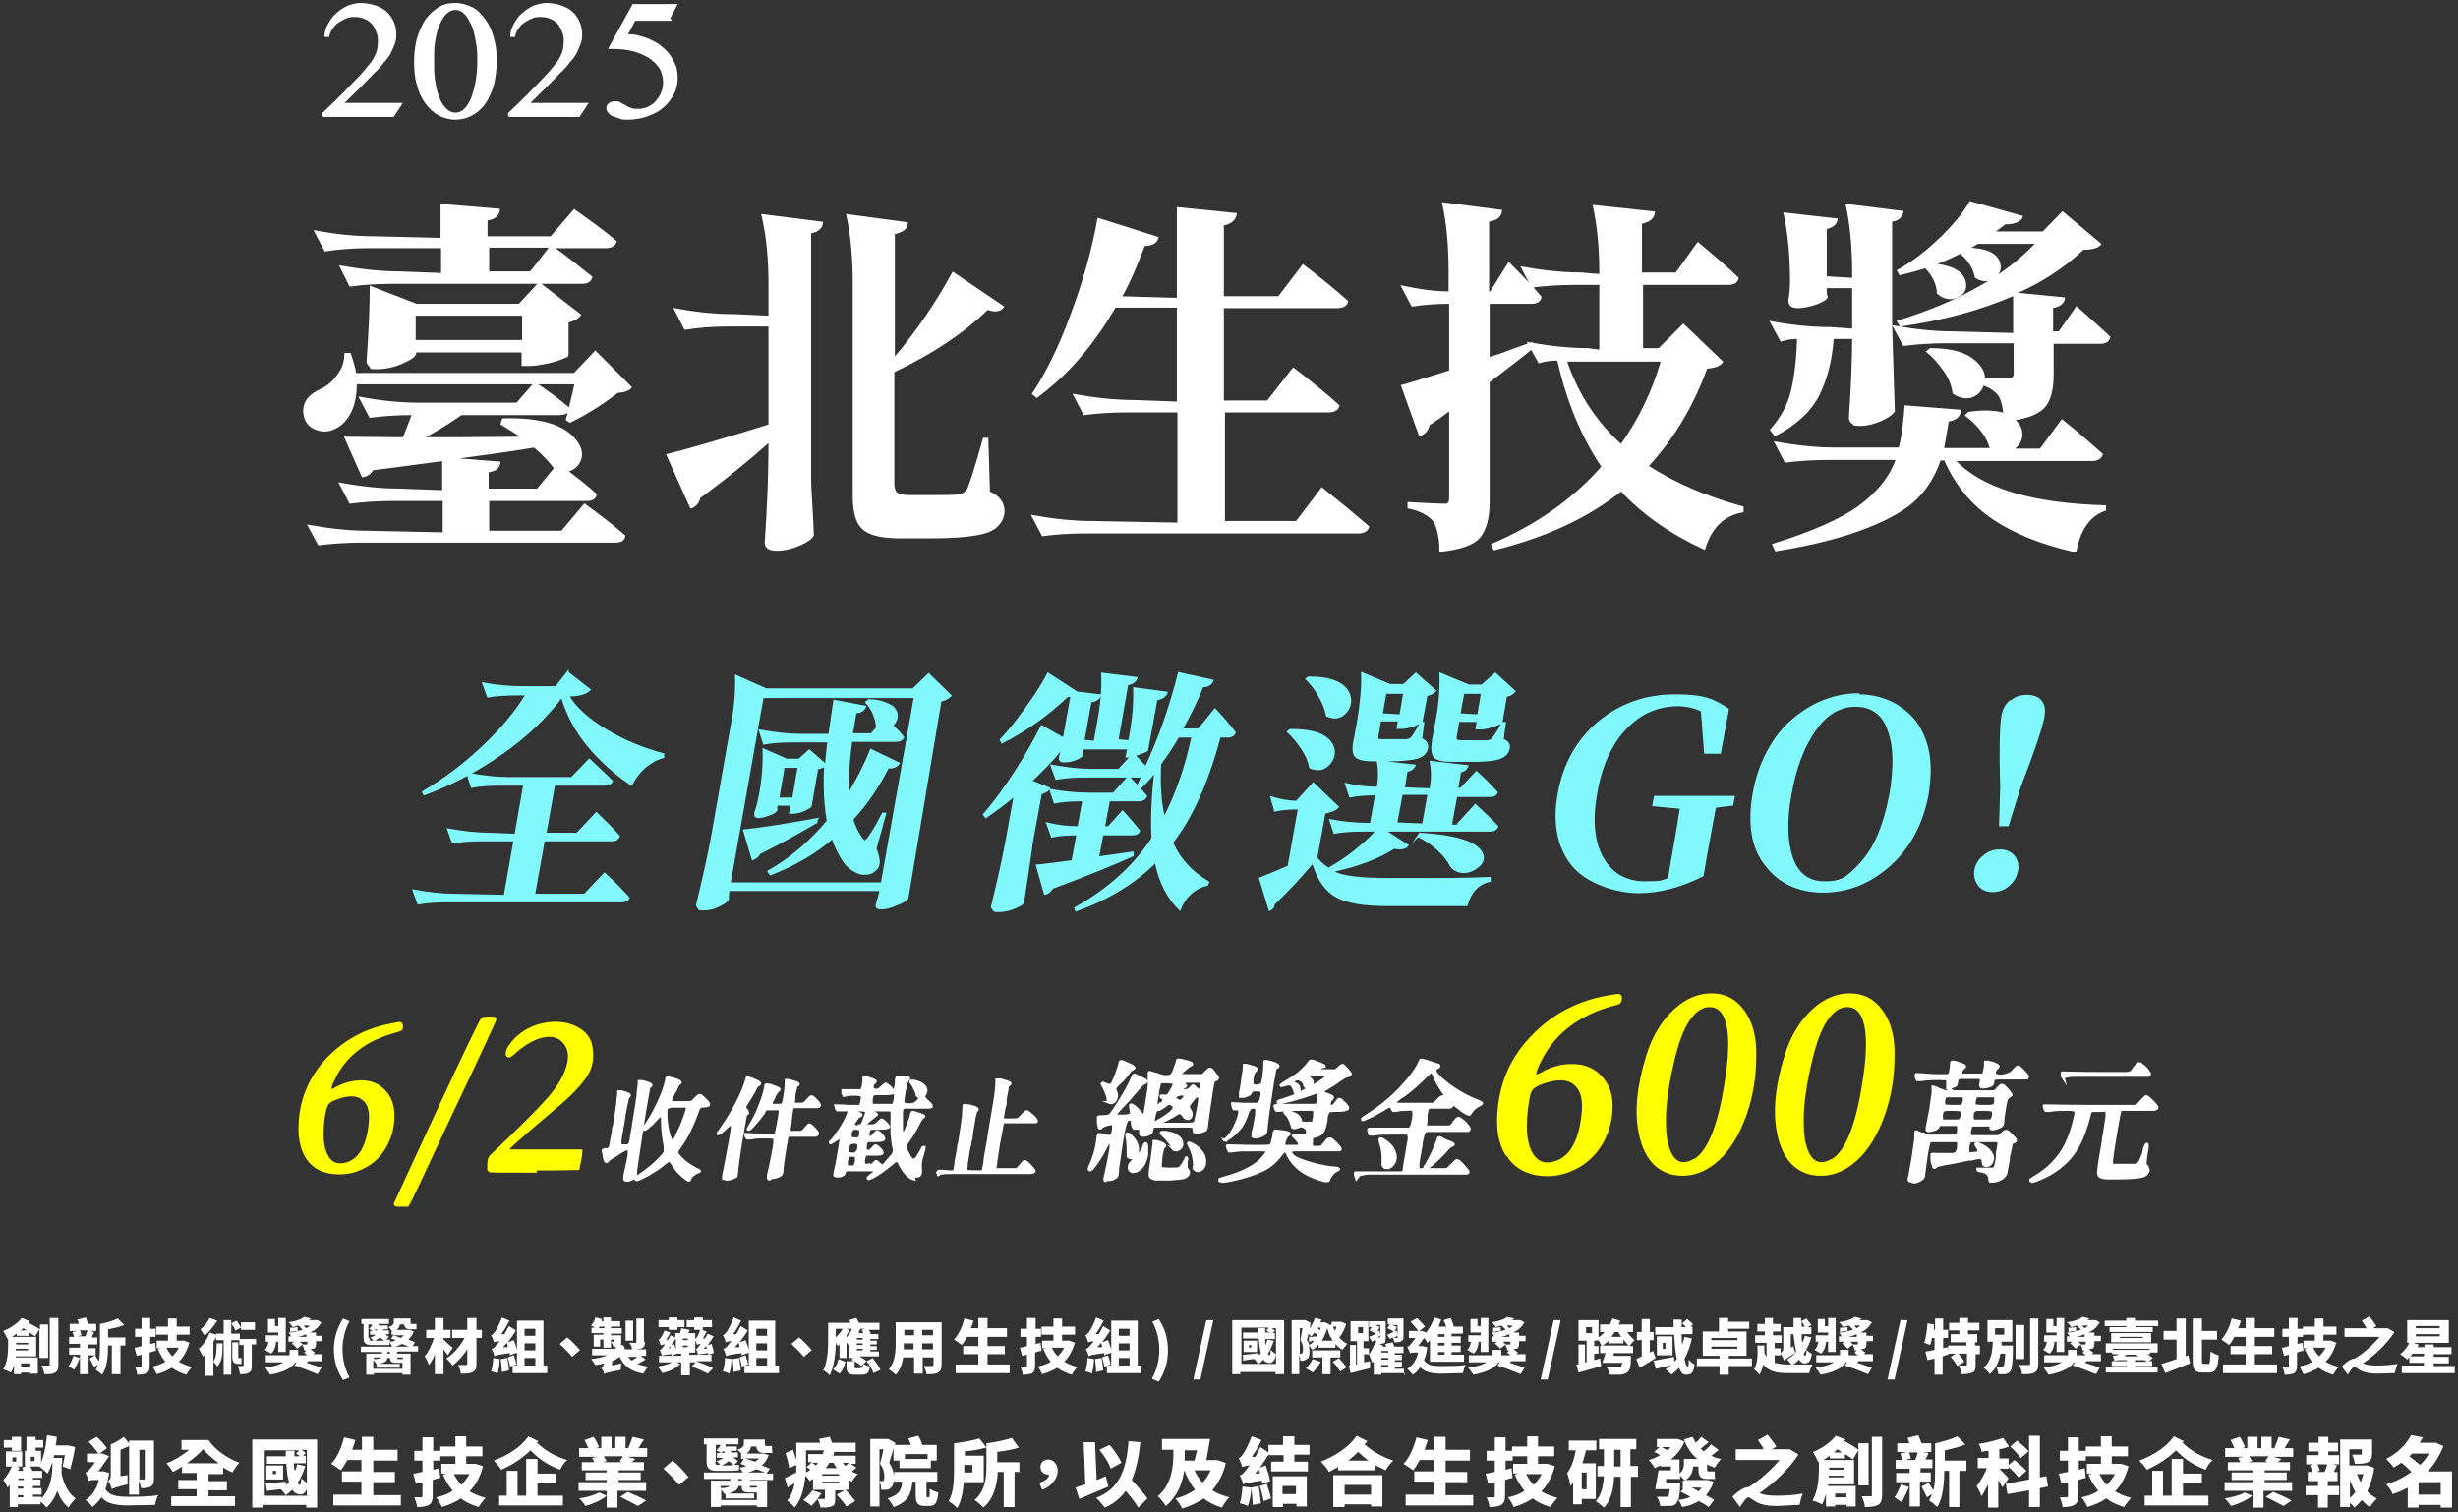 <?xml version="1.0" encoding="UTF-8"?>
<svg id="_圖層_1" xmlns="http://www.w3.org/2000/svg" version="1.1" viewBox="0 0 455 280">
  <rect x="0" y="0" width="455" height="280" fill="#333333" stroke="none"/>
  <!-- Generator: Adobe Illustrator 29.0.1, SVG Export Plug-In . SVG Version: 2.1.0 Build 192)  -->
  <defs>
    <style>
      .st0 {
        stroke-width: .5px;
      }

      .st0, .st1, .st2 {
        fill: #fff;
      }

      .st0, .st2 {
        stroke: #fff;
      }

      .st0, .st2, .st3, .st4 {
        stroke-miterlimit: 10;
      }

      .st2, .st4 {
        stroke-width: .3px;
      }

      .st3 {
        fill: #ff0;
        stroke: #ff0;
        stroke-width: .8px;
      }

      .st4 {
        fill: #81f9fc;
        stroke: #81f9fc;
      }
    </style>
  </defs>
  <g>
    <g>
      <path class="st2" d="M59.8,21.5v-.5c1.5-1.4,2.8-2.7,3.9-3.8,1.1-1.1,2-2.1,2.8-2.9.8-.8,1.4-1.6,1.9-2.2s.9-1.2,1.1-1.7c.3-.5.4-1,.5-1.4,0-.4.1-.8.1-1.3,0-.6,0-1.2-.3-1.8-.2-.6-.5-1.1-.8-1.5-.4-.4-.8-.8-1.4-1-.6-.3-1.2-.4-1.9-.4s-1.1,0-1.7.3c-.5.2-1,.5-1.5.8-.4.3-.8.7-1.1,1.2-.3.4-.5.9-.6,1.4h-.6c0-.8.3-1.6.7-2.3.4-.7.9-1.4,1.5-1.9s1.3-1,2-1.3c.8-.3,1.6-.5,2.4-.5s2,.2,2.8.5c.8.3,1.5.7,2,1.2s.9,1.1,1.2,1.8c.3.7.4,1.4.4,2.1s0,1-.2,1.6c-.2.5-.4,1.1-.7,1.7s-.7,1.2-1.3,1.8c-.5.7-1.1,1.4-1.9,2.1-.7.8-1.6,1.6-2.5,2.6-1,.9-2,2-3.2,3.1h10.9l-1.5,2.3h-13Z"/>
      <path class="st2" d="M84.3,22c-1.1,0-2.2-.3-3.1-.8-.9-.5-1.7-1.3-2.4-2.2-.7-1-1.2-2.1-1.5-3.4-.4-1.3-.5-2.8-.5-4.3s.2-2.8.5-4.1c.4-1.3.9-2.4,1.5-3.4.7-1,1.5-1.7,2.4-2.3s2-.8,3.1-.8,2.1.3,3.1.8,1.7,1.3,2.4,2.3c.7,1,1.2,2.1,1.5,3.4.4,1.3.5,2.6.5,4.1s-.2,3-.5,4.3c-.4,1.3-.9,2.5-1.5,3.4-.7,1-1.5,1.7-2.4,2.2-.9.5-1.9.8-3.1.8ZM84.3,21c.7,0,1.3-.3,1.8-.8.5-.5.9-1.2,1.3-2.1.3-.9.6-1.9.8-3.1s.3-2.4.3-3.7,0-2.5-.3-3.7c-.2-1.2-.4-2.2-.8-3s-.8-1.6-1.3-2.1c-.5-.5-1.1-.8-1.8-.8s-1.3.3-1.8.8-.9,1.2-1.3,2.1-.6,1.9-.8,3c-.2,1.2-.2,2.4-.2,3.7s0,2.5.2,3.7c.2,1.2.4,2.2.8,3.1.3.9.8,1.6,1.3,2.1.5.5,1.1.8,1.8.8Z"/>
      <path class="st2" d="M94.2,21.5v-.5c1.5-1.4,2.8-2.7,3.9-3.8,1.1-1.1,2-2.1,2.8-2.9.8-.8,1.4-1.6,1.9-2.2.5-.6.9-1.2,1.1-1.7.3-.5.4-1,.5-1.4,0-.4.1-.8.1-1.3,0-.6,0-1.2-.3-1.8-.2-.6-.5-1.1-.8-1.5-.4-.4-.8-.8-1.4-1-.6-.3-1.2-.4-1.9-.4s-1.1,0-1.7.3c-.5.2-1,.5-1.5.8-.4.3-.8.7-1.1,1.2-.3.4-.5.9-.6,1.4h-.6c0-.8.3-1.6.7-2.3.4-.7.9-1.4,1.5-1.9s1.3-1,2-1.3c.8-.3,1.6-.5,2.4-.5s2,.2,2.8.5c.8.3,1.5.7,2,1.2s.9,1.1,1.2,1.8c.3.7.4,1.4.4,2.1s0,1-.2,1.6c-.2.5-.4,1.1-.7,1.7s-.7,1.2-1.3,1.8c-.5.7-1.1,1.4-1.9,2.1-.7.8-1.6,1.6-2.5,2.6-1,.9-2,2-3.2,3.1h10.9l-1.5,2.3h-13Z"/>
      <path class="st2" d="M124.1,3.7h-6.6l-1.5,2.8c.8,0,1.7,0,2.4.3.8.2,1.5.4,2.2.8.7.3,1.3.7,1.9,1.2.6.5,1.1,1,1.5,1.6.4.6.7,1.2,1,1.9.2.7.3,1.4.3,2.2s-.2,2-.7,2.9-1.1,1.7-1.9,2.4c-.8.7-1.8,1.2-2.9,1.6-1.1.4-2.3.6-3.5.6s-1.1,0-1.6-.2-.9-.3-1.2-.4-.6-.4-.8-.6c-.2-.2-.3-.5-.3-.8s.1-.6.4-.8c.3-.2.6-.3,1-.3s.8,0,1,.2.6.3.9.5.6.4,1,.5c.4.2.9.2,1.4.2s1.3-.1,1.9-.4,1.1-.6,1.5-1.1c.4-.5.8-1,1-1.6.3-.6.4-1.3.4-2s-.2-1.8-.7-2.6c-.5-.8-1.2-1.4-2-2-.9-.5-1.9-1-3.2-1.3-1.2-.3-2.6-.4-4.2-.4l4.4-8h8l-1.3,2.5Z"/>
    </g>
    <g>
      <path class="st2" d="M110.1,65l6.7,6.7c-.4.5-1.2.8-2.5.9-3.1,2.4-6.1,4.2-8.8,5.5l-.6-.4c.6-2.4,1.2-4.7,1.6-6.7h-40.6c0,2-.3,3.7-1,5.2-.7,1.4-1.7,2.5-2.8,3-1.1.6-2.2.7-3.4.3-1.2-.4-2-1.2-2.3-2.4-.5-2.2.5-3.8,2.9-4.9,1.2-.5,2.3-1.4,3.2-2.7,1-1.2,1.4-2.6,1.4-4h.9c.4,1.2.8,2.5,1,3.7h40.5l3.9-4.1ZM95.6,74.8l3.4-3.9c2.6,1.7,4.7,3.3,6.3,4.7-.1.7-.7,1.1-1.7,1.1h-18.2c-2.9,2-5.3,3.4-7.2,4.4,3.5,0,9.6,0,18.5-.1-1.1-.8-2.4-1.6-3.9-2.5l.3-.9c6.9-.2,11.4,1.2,13.5,4,1.2,1.6,1.3,3,.4,4.3-.5.7-1.2,1.1-2,1.3,1.7,1.3,3.5,2.7,5.3,4.3-.1.8-.7,1.1-1.7,1.1h-18.2v5.8h13.6l4.2-5c3,2.2,5.5,4.1,7.4,5.8-.1.8-.7,1.1-1.7,1.1h-46.9c-3.1,0-5.7.2-8,.5l-1.9-3.5c3.9.7,7.6,1.1,11,1.1l14,.3v-6.1h-9.3c-3.1,0-5.7.2-8,.5l-1.9-3.6c3.9.7,7.6,1.1,11,1.1l8.1.3v-5.7c-6,.8-10.3,1.4-13,1.7-.5.8-1.1,1.2-1.9,1.3l-3.2-7.2c3.4,0,7,.1,10.8.1.4-1,1-2.5,1.7-4.4-3,0-5.7.2-7.9.5l-1.9-3.6c4.2.8,7.8,1.1,11,1.1h17.9ZM102,43.9l4.3-5c3.1,2.2,5.7,4.1,7.7,5.8-.2.7-.8,1.1-1.9,1.1h-9.8c2,1.3,4.3,3.2,7.2,5.5-.2.8-.8,1.1-1.9,1.1h-34.8c-3.1,0-5.7.2-8,.5l-1.8-3.6c3.9.7,7.6,1.1,11,1.1l7.8.3v-4.9h-13.6c-2.8,0-5.5.2-8,.6l-1.9-3.6c4.2.8,7.8,1.1,11,1.1l12.4.3v-6.3l10.7.9c-.1,1.1-.9,1.7-2.3,1.9v3.2h11.6ZM96.1,56.4l3.7-4,7.6,5.9c-.4.6-1.2,1-2.3,1.3v6.2c0,.1-.4.3-1.2.6-.8.3-1.7.6-2.8.8s-2.1.4-2.9.4h-1.5v-2.5h-20c0,.2.1.3.2.3,0,.5-.9,1.1-2.5,1.8-1.6.7-3.2,1-4.7,1s-.9-.1-1.2-.4c-.3-.3-.5-.6-.5-.9.4-5.5.6-10.1.6-13.8l8.5,3.3h18.9ZM76.8,63.1h20v-4.8h-20v4.8ZM90.3,87.4v3.2h9.2l3.2-3.9c-.6-.9-1.8-2.3-3.8-4-4.1.7-9.2,1.4-15.2,2.2l8.8.7c-.1,1-.9,1.6-2.3,1.7ZM102,45.7h-11.6v4.7h7.8l3.7-4.7Z"/>
      <path class="st2" d="M150,43.1v39.9c0,1.6,0,3.4,0,5.5,0,2,.2,4.1.3,6.3.1,2.1.2,3.6.2,4.3-.3.6-1.2,1.2-2.6,1.8-1.4.6-2.8.9-4.1.9s-2.1-.4-2.1-1.3c.5-7.1.7-13.1.7-17.8v-1c-3.8,3.4-8.1,6.9-12.9,10.4-.2,1-.8,1.6-1.6,1.9l-4.4-9.8c3.3-.8,9.6-2.6,18.9-5.5v-18.4h-7.6c-2.8,0-5.5.2-8,.6l-1.9-3.7c4.1.8,7.8,1.1,11,1.1l6.5.3v-6.2c0-4.5-.4-8.7-1.3-12.6l11.1,1.4c-.1,1.1-.9,1.7-2.4,1.9ZM165.5,43.1v23.3c4-4.7,7.7-10,10.9-15.9l9.3,6.3c-.6.8-1.5.9-2.9.4-4.4,4.3-10.2,8.2-17.4,11.6v20.8c0,.8.2,1.4.6,1.7.4.3,1.1.5,2.2.5h4.9c1.7,0,3.1,0,4.2-.1.7,0,1.3-.4,1.8-1,.5-1,1.5-4.1,3-9.5h.7l.3,9.9c1.8.8,2.7,2,2.7,3.5s-1,3.1-2.9,3.8c-1.9.7-5.4,1.1-10.5,1.1h-5.9c-3.2,0-5.5-.5-6.7-1.6-1.2-1-1.8-3-1.8-6v-39.5c0-4.7-.4-9-1.2-12.6l11.1,1.5c0,1-.9,1.6-2.3,1.9Z"/>
      <path class="st2" d="M234.8,74.1l4.6-5.9c3.5,2.7,6.3,5,8.4,6.9-.2.7-.8,1.1-1.8,1.1h-19.4v20.4h13.4l4.7-6.2c3.5,2.8,6.4,5.2,8.6,7.1-.2.7-.8,1.1-1.9,1.1h-50.5c-3,0-5.7.2-7.9.5l-1.9-3.6c3.9.7,7.6,1.1,11,1.1l16,.3v-20.7h-9.4c-3.1,0-5.7.2-8,.5l-1.9-3.6c3.9.7,7.6,1.1,11,1.1l8.2.3v-17.7h-11.6c-4.1,7.1-9,12.7-14.5,16.7l-.7-.6c2.6-3.9,5-8.8,7.1-14.6,2.2-5.8,3.9-11.7,5-17.8l11,3.5c-.2.9-1.1,1.4-2.5,1.4-1.6,4.2-3,7.4-4.3,9.6l10.5.3v-16.8l10.8,1.1c-.2,1.1-1,1.8-2.4,2v13.4h10.3l4.5-5.9c3.4,2.6,6.1,4.8,8.2,6.7-.1.7-.8,1.1-1.9,1.1h-21.1v17.4h8.2Z"/>
      <path class="st2" d="M276,54l3.3-5.3c2.5,2.5,4.5,4.6,5.9,6.3-.1.7-.7,1.1-1.7,1.1h-7.9v10.2c1-.3,2.5-.8,4.3-1.5,1.9-.7,3.1-1.1,3.7-1.3l.3.7c-1.4,1.2-4.1,3.3-8.3,6.5v22.2c0,3-.6,5.1-1.7,6.5-1.2,1.4-3.6,2.2-7.3,2.6,0-2.6-.5-4.4-1.1-5.5-1-1.2-2.6-2.1-4.8-2.5v-.9c3.5.2,5.7.3,6.5.3s.8,0,.9-.2c.2-.2.3-.5.3-.9v-16.4c-.3.2-.9.6-1.8,1.3-.9.6-1.6,1.1-2.1,1.4-.2,1-.8,1.7-1.7,2l-3.3-9.2c1.2-.3,4.1-1.2,8.9-2.7v-12.6c-2.7,0-5,.2-7,.5l-1.9-3.6c3.1.7,6.1,1.1,8.8,1.1v-3.9c0-4.7-.4-9-1.2-12.6l10.8,1.4c-.1,1.1-.9,1.7-2.4,1.9v13.2h.5ZM310.2,50.7l4.1-5.7c3.1,2.6,5.6,4.7,7.4,6.5-.2.8-.8,1.1-1.9,1.1h-15.8v12h3.1l4.5-4.5,7.2,6.9c-.4.6-1.3,1-2.9,1.1-2.6,7.2-6.3,13.2-10.9,18.2,4.8,3.1,10.6,5.7,17.6,7.6v.8c-3.5.6-5.9,2.9-7.1,6.9-6.3-2.9-11.4-6.5-15.4-10.8-6.3,5-14.1,8.6-23.5,10.9l-.4-.9c8.2-3.5,15.1-8.3,20.4-14.4-3.7-5.5-6.5-12.1-8.2-19.8-1.4,0-2.6.2-3.5.5l-2-3.6c3.9.7,7.6,1.1,11,1.1l2.3.3v-12.3h-4.7c-3,0-5.7.2-7.9.5l-1.9-3.6c3.9.7,7.6,1.1,11,1.1l3.5.3v-.3c0-4.7-.4-8.8-1.2-12.5l11.2,1.2c-.1,1.1-.9,1.7-2.4,2v9.3h6.1ZM307.6,66.8h-17.7c2.1,6.2,5.5,11.4,10.2,15.6,3.4-4.8,5.9-10,7.5-15.6Z"/>
      <path class="st2" d="M350.1,40.7v19.4c0,.8.2,6.1.5,16-.3.5-1.1,1.1-2.4,1.7-1.4.6-2.6.9-3.9.9s-1-.1-1.4-.4c-.4-.3-.5-.6-.5-1,.4-5.9.6-10.8.6-14.7h-3.7c-.3,4.1-1.2,7.6-2.7,10.6-1.5,2.9-4.2,5.4-8,7.4l-.8-1c2-2.3,3.3-4.7,3.9-7.3.6-2.6,1-5.8,1.1-9.7-1.3,0-2.3.2-3.1.5l-1.9-3.5c4.2.8,7.8,1.1,11,1.1l4.2.3v-7.8h-5c0,1,0,1.6.2,1.7,0,.4-.7.8-1.9,1.3-1.2.4-2.4.7-3.5.7s-1.6-.4-1.6-1.3c.2-1.2.3-2.4.3-3.5,0-4.7-.4-8.9-1.2-12.6l9.7,1.1c-.1.9-.8,1.4-2,1.7v9l5,.3v-1.1c0-4.7-.4-9-1.2-12.6l10.4,1.3c-.2,1-.9,1.6-2.1,1.7ZM381.1,61.6l3.3-4.7c2.5,2.2,4.5,4,6.1,5.5-.2.8-.8,1.1-1.7,1.1h-8.8v5.9c0,2.6-.5,4.5-1.4,5.7s-2.8,2.1-5.8,2.6c1.1.9,1.5,1.9,1.4,3-.1,1.1-.7,1.9-1.7,2.5h5.2l4-5.4c3.1,2.5,5.5,4.6,7.4,6.3-.2.7-.8,1.1-1.9,1.1h-25.4c4.9,5.3,14.2,8.1,27.9,8.5v.7c-2.9,1-4.7,3.5-5.5,7.7-6.2-1.4-11.2-3.4-15.1-6s-7-6.2-9.1-11h-.9c-.9,2.7-2.3,5.1-4.2,7-1.9,2-5,3.8-9.3,5.5-4.3,1.7-9.9,3.2-16.9,4.3l-.5-1.1c7.1-2.2,12.4-4.5,15.9-7,3.4-2.5,5.8-5.4,7-8.8h-12.6c-3.1,0-5.7.2-8,.5l-1.9-3.6c3.9.7,7.6,1.1,11,1.1h12c.6-2.3.9-5,1.1-7.8l10.2.8c-.2,1.1-.9,1.7-2.3,1.9-.2,1.2-.5,3-.9,5.2h9.1-.3c-.3-1.2-.9-2.4-1.8-3.5-.9-1.2-1.9-2-2.8-2.7l.5-.5c2.7-.4,4.9-.3,6.6.2-.2-1.8-.6-3-1.1-3.6-.7-.8-1.6-1.4-2.8-1.8-.4,1.1-1,1.8-2,2.2-1,.4-2.2.2-3.5-.6-.2-1.4-.7-2.8-1.7-4.2-1-1.4-2-2.6-3.2-3.5l.6-.5c3.4,0,5.9.6,7.5,1.7,1.6,1.1,2.5,2.4,2.5,3.8.4,0,1,0,1.7,0,.7,0,1.3,0,1.8,0,.5,0,.8,0,1,0,.8,0,1.1-.3,1.1-.9v-5.8h-12.6c-3,0-5.7.2-7.9.5l-1.9-3.5c3.9.7,7.6,1.1,11,1.1l11.3.3v-7.2c-6.2,2.7-13.2,4.6-21,5.7l-.5-.8c11.3-3.5,19.9-8.3,25.7-14.5h-10.8c-.2,0-.5.2-.9.5-.4.2-.8.4-.9.5,3.3.1,5.2,1,5.7,2.7.3,1.1,0,2-1.1,2.7-1,.7-2.1.7-3.3-.1-.3-1.6-1.2-3.1-2.8-4.5-2,1-3.6,1.7-4.9,2.1,3.4.4,5.3,1.5,5.7,3.2.3,1.2,0,2.1-1.2,2.7-1.2.7-2.5.6-3.8-.5-.1-1.8-.9-3.4-2.3-4.8-1.2.4-2.7.8-4.7,1.3l-.4-.7c2.7-1.5,5.3-3.5,7.8-5.9,2.5-2.4,4.4-4.7,5.6-6.8l9.6,2.7c-.3.8-1.3,1.3-3.2,1.3-.4.4-1.2.9-2.1,1.6h9.2l3.6-3.7,7,5.9c-.5.6-1.6.9-3.2.9-3.5,3.3-7.7,6.1-12.6,8.2l9.1.9c-.1.9-.9,1.5-2.2,1.7v4.6h1.2Z"/>
    </g>
  </g>
  <g>
    <path class="st4" d="M106.9,154.2l3.5-3.7c1.7,1.7,3.2,3.1,4.2,4.3-.2.5-.6.8-1.3.8h-12.6l-1.8,10h9.3l3.7-3.9c1.9,1.7,3.3,3.2,4.5,4.5-.2.5-.7.7-1.4.7h-32.1c-1.9,0-3.7.1-5.5.4l-.9-2.5c2.7.5,5.2.8,7.5.8l9.4.2,1.8-10.2h-5.8c-2.1,0-4,.1-5.6.4l-.9-2.5c2.7.5,5.2.8,7.5.8l5,.2,1.6-9.2h-4.2c-2.1,0-3.9.1-5.5.4l-.8-2.5c2.8.5,5.3.8,7.5.8h11.8l3.3-3.4c1.7,1.6,3.1,2.9,4.2,4-.2.5-.7.7-1.4.7h-9.3l-1.6,9h6ZM105.1,124.5l4.1,3.2c-.7.7-2,1.1-4,1.1,1.3,2.2,3.6,4.3,6.9,6.3,3.3,2,6.9,3.5,10.7,4.5v.6c-1.3.3-2.4,1-3.5,1.9-1.1,1-1.8,2-2.4,3.2-3-2-5.7-4.4-8.1-7.3s-3.9-5.9-4.8-9c-2.9,3.8-6.6,7.4-11.1,10.5-4.5,3.2-9.3,5.7-14.4,7.6l-.2-.5c3.9-2.3,7.5-5,11-8.3,3.5-3.3,6.2-6.5,8.1-9.7h-1.6c-2.1,0-3.9.1-5.5.4l-.9-2.5c2.6.5,5.1.7,7.5.7h6l2.2-2.8Z"/>
    <path class="st4" d="M174.1,129.9l-6.1,36.4c-.3.4-1,.8-2.1,1.2-1,.5-2,.7-2.8.7s-1-.3-.8-.9c.3-.9.5-1.7.7-2.5h-28.1c-.1.8-.2,1.3-.1,1.5-.1.5-.7.9-1.7,1.4-1,.5-1.9.7-2.9.7s-.7,0-.9-.3c-.2-.2-.3-.4-.3-.6,1.2-4.9,2.1-9,2.7-12.2l3.8-21.5c.6-3.2.8-6.1.7-8.7l5.6,2.5h27.2l2.9-2.8,4.1,4c-.4.4-1,.8-2,1ZM135.1,163.5h28.1l6.1-34.4h-28.1l-6.1,34.4ZM151.2,151.7v.5c-2.9,1.7-6.4,3.7-10.6,5.8-.3.6-.7.9-1.3,1.1l-1.6-5.4c3-.3,7.5-1,13.6-2.1ZM147.8,140.7l2-1.8,3.1,2.7c0-1,.2-2.4.4-4.3h-6.4c-2.1,0-3.9.1-5.5.4l-.8-2.5c2.7.5,5.2.8,7.5.8h5.4c.2-1.3.5-3.4.9-6.3l5.8,1.1c-.3.7-.9,1.1-1.8,1.1-.3,1.8-.5,3.1-.7,4h3.6l1.2-1.4h-.2c-.2-1.7-.8-3.2-2-4.5l.5-.4c1.1,0,2.1.2,2.9.5.8.3,1.4.6,1.7.9.3.4.5.7.6,1.1s0,.8-.1,1.2c-.2.4-.4.7-.7,1,.9.9,1.6,1.6,2,2.2-.2.5-.7.7-1.4.7h-8.2c-.5,3.7-.7,6.9-.5,9.7,1.6-2.6,3-5.3,4.1-8.1l5.2,2.5c-.4.6-1,.9-2,.8-1.9,3.7-4.1,6.9-6.6,9.6.4,1.3,1,2.6,1.8,3.6.2.3.4.4.5.4.1,0,.3-.2.6-.5,1-1.4,1.9-3,2.7-4.6h.5c0,0-1.8,6.5-1.8,6.5.8,2,.8,3.3,0,3.9-.6.6-1.3.8-2.1.8-.8,0-1.4-.3-2.1-.7-.6-.4-1.2-.9-1.6-1.5-.9-1.3-1.6-2.7-2.2-4.4-3.3,2.8-7.1,5-11.5,6.7l-.4-.6c4.1-2.3,7.7-5.4,11-9.3-.5-2.8-.7-6.2-.5-10.3-.3.3-.8.5-1.4.6l-1.2,6.9c0,.2-.5.4-1.2.8-.8.3-1.4.5-2.1.5h-.6l.3-1.5h-2.7c-.1.6-.1.9,0,.9-.1.3-.5.6-1.3.9-.8.3-1.5.5-2.1.5s-.7-.3-.6-.9c.4-1.1.6-2.1.8-3,.6-3.2.8-6.1.7-8.7l4.3,1.9h2.2ZM144.1,147.8h2.7l1-5.8h-2.7l-1,5.8Z"/>
    <path class="st4" d="M221.9,135l3-3.7c1.6,1.7,2.8,3.1,3.7,4.3-.2.5-.6.8-1.3.8h-1.5c-2.2,8.3-5.1,14.8-8.8,19.6,1.4,3.1,3.6,5.5,6.7,7.3l-.2.5c-2.4.6-4.1,2.1-5.1,4.6-2.2-2.1-3.7-5-4.5-8.8-3.8,3.8-8.7,6.8-14.7,9l-.2-.5c6.1-3.4,10.9-7.7,14.3-12.9-.2-3.6,0-7.7.5-12.3-.9,1.2-1.9,2.2-2.8,3.1l-.5-.4c.3-.5.6-1.1.9-1.8h-10.3c-1.9,0-3.8.1-5.6.4l-.9-2.5c2.8.5,5.3.8,7.5.8h5l2.2-2.4h-.8l.3-1.5h-8.4c-.1.6-.1,1,0,1.1-.1.3-.6.6-1.3.9-.8.3-1.5.4-2.2.4s-.8-.3-.7-1c.2-.7.4-1.2.5-1.5-2,2.4-4,4.4-5.8,6.1l3.3,1.3c-.2.5-.7.8-1.5,1l-1.7,9.3c0,.5-.6,4.2-1.6,11-.3.3-.9.6-1.9,1-1,.4-1.9.5-2.7.5s-.7,0-.9-.3c-.2-.2-.3-.4-.3-.6,1.2-4.9,2.1-9,2.7-12.2l1.5-8.3c-1.9,1.6-3.7,2.9-5.3,4l-.4-.5c1.9-2.2,3.9-4.9,5.9-8s3.6-6,4.8-8.4l4.1,2.3,1.4-7.8c-.3,0-.5,0-.7,0-3.9,3.7-8,6.5-12.1,8.6l-.3-.5c1.5-1.6,3.1-3.6,4.8-6,1.7-2.3,3-4.4,4-6.3l5.4,3.5h0s4.3.5,4.3.5c-.2.6-.8,1.1-1.8,1.2l-1.3,7.2,2,.2.7-3.9c.6-3.2.8-6.1.7-8.7l6.4.8c-.2.7-.8,1.1-1.7,1.2l-1.8,10.3,2.1.2.2-1.1c.6-3.3.8-6.2.7-8.7l6.1.8c-.2.7-.8,1.1-1.9,1.3l-1.7,9.3c0,.2-.3.3-.8.5-.5.2-1,.4-1.6.5.2.2.9.9,2.1,2.2,2.6-5.6,4.6-11.4,6.1-17.4l6.3,1.4c-.3.7-.9,1.1-1.9,1.1-.9,2.4-2.2,5-3.8,7.9h3ZM205.2,153.1l2.6-2.9c1.3,1.4,2.3,2.6,3.1,3.6-.2.5-.6.7-1.3.7h-5.5l-.8,4.2c1.4-.2,3.5-.5,6.4-.9v.6c-3.8,1.7-8.7,3.7-14.9,6-.4.6-.8,1-1.4,1.1l-1.5-5.3c.6,0,2.7-.3,6.6-.8l.9-4.9c-1.8,0-3.3.1-4.7.4l-.9-2.5c2,.5,4,.7,5.8.7l.9-4.9c-2,0-3.8.1-5.3.4l-.8-2.4c2.6.5,5.1.7,7.5.7h4.2l2.8-3.1c1.4,1.4,2.5,2.6,3.3,3.6-.2.5-.7.8-1.4.8h-5.5l-.9,4.9h.9ZM220.7,136.4h-2.6c-.9,1.6-2,3.3-3.3,5-.2,3.7,0,7,.7,10,2.2-4.3,4-9.3,5.2-15Z"/>
    <path class="st4" d="M269.9,152.5l3.2-3.5c1.7,1.6,3.1,2.9,4.1,4-.2.5-.6.8-1.4.8h-19.4l4.2,2.7c-.4.6-1.3.7-2.6.5-2.9,1.9-6.7,3.3-11.4,4.3,1.1.6,2.5.9,4.1,1.1,1.6.2,4,.3,7.1.3,8.2,0,14.2,0,18-.2v.6c-2.2.5-3.6,2-4.3,4.5h-14.5c-4.5,0-7.6-.5-9.6-1.6s-3.4-3.1-4.4-6.3c-2,2.4-4.3,4.9-7.2,7.7,0,.5-.3.9-.8,1.1l-1.8-5.9c.8-.3,2.5-1,5.3-2.2l1.9-10.7c-1.6,0-3.1.1-4.4.4l-.7-2.5c1.7.5,3.3.8,4.7.8l3.1-3.4,4.6,4.4c-.6.6-1.5.9-2.5,1.1l-1.5,8.3c.6.8,1.3,1.4,2.2,2h0c1.6-.9,3.2-1.9,4.8-3.2,1.6-1.3,3-2.5,4.1-3.8h-2.2c-2.1,0-4,.1-5.6.4l-.8-2.4c2.6.5,5.1.7,7.5.7v.2s1-5.6,1-5.6c-1.8,0-3.4.1-4.8.4l-.8-2.4c2,.5,4,.7,5.9.7v.2s0-.2,0-.2c.3-1.6.3-3.3,0-4.9l6.9.8c-.2.5-.7.9-1.5,1.1l-.5,3.1,4.9.2v-.2c.3-1.6.3-3.3,0-4.9l6.9.8c-.2.5-.6.9-1.4,1.1l-.5,3.1h.6l2.9-3.1c1.6,1.4,2.8,2.7,3.8,3.8-.2.5-.6.7-1.3.7h-6.2l-1,5.4h1.4ZM238.4,135.4l.5-.3c4.2,0,6.7.9,7.7,2.8.6,1.2.4,2.3-.4,3.4-.9,1-1.9,1.4-3.1,1-.2,0-.4-.1-.6-.2-.2-1.1-.7-2.3-1.5-3.5-.8-1.2-1.7-2.3-2.6-3.1ZM241.8,125.7l.4-.3c4.1,0,6.6,1,7.5,3,.5,1.2.3,2.4-.5,3.4-.9,1-1.9,1.3-3,.9-.2,0-.4-.1-.6-.2-.2-1.2-.7-2.4-1.4-3.6-.7-1.3-1.5-2.3-2.4-3.2ZM259.7,126.9l2.4-2.2,3.6,3.2c-.3.4-.9.7-1.6.8l-.9,4.8c0,.2-.5.4-1.4.8-.9.3-1.7.5-2.4.5h-.7l.2-1.4h-3.4l-.5,2.9c0,.3,0,.5,0,.6.1,0,.4.1.8.1h2.4c.3,0,.7,0,1.2,0,.5,0,.8,0,.9,0,.4,0,.7-.2.9-.3.4-.4,1-1.4,1.8-2.9h.5l-.4,3c.9.4,1.2.9,1.1,1.7-.2.9-.7,1.4-1.8,1.8-1,.3-2.8.5-5.4.5h-3c-1.6,0-2.7-.3-3.1-.8-.4-.5-.5-1.5-.2-2.9l.7-3.8c.5-3.1.8-6,.7-8.7l5.2,2.2h2.4ZM259.9,128.3h-3.4l-.7,3.9,3.4.2.7-4.1ZM259.5,147l-1,5.4,4.9.2,1-5.6h-4.9ZM262.4,154.9l.4-.6c6.6.4,10.5,1.6,11.5,3.6.5,1,.2,1.9-.9,2.7-1.1.8-2.3,1.1-3.5.7-.5-.2-.9-.4-1.3-.9-1.1-2.2-3.2-4.1-6.1-5.6ZM274.3,126.9l2.5-2.2,3.6,3.3c-.3.4-.8.7-1.6.9l-.8,4.7c0,.2-.6.5-1.5.8-.9.3-1.7.5-2.4.5h-.8l.2-1.4h-3.5l-.5,2.9c0,.3,0,.5.1.6.1.1.4.2.9.2h2.5c.4,0,.8,0,1.4,0,.5,0,.8,0,.9,0,.4,0,.7-.2.9-.3.4-.5,1.1-1.5,1.9-3.1h.5l-.4,3.1c.9.4,1.3.9,1.1,1.7-.2.9-.8,1.5-1.8,1.8-1.1.4-2.9.5-5.5.5h-3.3c-1.7,0-2.8-.3-3.2-.8-.4-.5-.5-1.5-.3-2.9l.7-3.8c.6-3.2.8-6.1.7-8.7l5.3,2.2h2.5ZM274.4,128.3h-3.5l-.7,3.9,3.4.2.7-4.1Z"/>
    <path class="st4" d="M321,147.4l-.3,1.6-3.2.4c-.8,4.4-1.5,7.9-1.9,10.4l-.4,2.3c-4,2-7.9,3.1-11.9,3.1s-9.5-1.7-12.2-5c-2.7-3.3-3.6-7.8-2.6-13.3,1-5.5,3.5-9.9,7.4-13.2,4-3.3,8.7-5,14.2-5s7.2.9,9.8,2.6l-1.5,8.1h-2.8l-.6-7.8c-1.2-.6-2.7-1-4.4-1-3.7,0-6.9,1.4-9.6,4.2-2.7,2.8-4.6,6.8-5.5,12.1-.9,5-.5,9,1.2,12,1.7,2.9,4.3,4.4,7.8,4.4s2.9-.2,4.4-.6l.5-3c.6-3.4,1.2-6.7,1.7-10.1l-5.1-.5.3-1.6h14.7Z"/>
    <path class="st4" d="M343.9,128.7c2.2,0,4.1.4,5.9,1.2,1.8.8,3.3,2,4.5,3.4,1.2,1.5,2.1,3.4,2.6,5.7.5,2.4.4,5,0,7.8-1,5.6-3.4,10.1-7.1,13.4-3.7,3.3-7.9,4.9-12.3,4.9s-8.1-1.6-10.6-4.9c-2.6-3.2-3.3-7.7-2.3-13.4.5-2.8,1.4-5.4,2.7-7.8s2.8-4.3,4.6-5.8c1.8-1.5,3.7-2.7,5.8-3.5,2.1-.8,4.2-1.2,6.3-1.2ZM331.5,146.9c-.9,4.8-.8,8.8.2,11.8s3,4.6,6,4.6,3.9-.7,5.5-2.2,3.1-3.4,4.2-5.8,1.9-5.2,2.5-8.3c.8-4.8.8-8.7-.3-11.7-1-3.1-3.1-4.6-6.1-4.6s-5.5,1.5-7.6,4.6c-2.1,3-3.6,7-4.4,11.7Z"/>
    <path class="st4" d="M368.8,165c-1.1,0-1.9-.4-2.5-1.1-.6-.8-.8-1.7-.7-2.7.2-1.1.7-2,1.6-2.7.9-.8,1.9-1.1,3-1.1s2,.4,2.6,1.1c.6.8.8,1.7.6,2.7s-.7,2-1.6,2.7c-.9.8-1.9,1.1-3,1.1ZM372.3,129.8c.8-.7,1.8-1,2.9-1s2.1.3,2.6,1c.6.7.7,1.6.5,2.9-.4,2.2-1.9,6.5-4.4,13l-2.2,7.1h-1.5l.2-7.1c-.2-6.5-.1-10.9.2-13,.2-1.3.7-2.2,1.5-2.9Z"/>
  </g>
  <g>
    <path class="st3" d="M56.9,214.1c-1-1.6-1.4-3.8-1.2-6.5.3-4.4,2-8.2,5.1-11.5,3.1-3.2,6.9-5.3,11.5-6.2,1-.2,1.5-.3,1.7-.3.2,0,.2.2.2.5,0,.2,0,.3-.2.4s-.4.1-.9.3c-5.5,1.5-9.3,4.4-11.4,8.7-.6,1.1-.8,1.9-.8,2.3,0,.4.4.3,1.1,0,1.7-1,3.4-1.4,5-1.4,1.6,0,2.9.6,3.9,1.6,1.1,1.1,1.6,2.4,1.7,4.1.1,2.2-.4,4.2-1.4,6-1,1.8-2.4,3.1-4.1,3.9-1.8.9-3.7,1.2-5.8.9-2-.3-3.6-1.3-4.5-3ZM64.2,215.6c2.4-.7,3.9-3.1,4.4-7.1.3-2.5,0-4.2-1.2-5.1-1.1-1-2.8-1.1-5-.3-1,.3-1.6.7-1.9,1.1-.3.4-.5,1.1-.7,2.1-.5,3.3-.4,5.8.4,7.5.8,1.7,2.1,2.3,4,1.8Z"/>
    <path class="st3" d="M74.3,223c-.6,0-1,0-1-.1,0,0,2.6-5.7,7.9-17.1,5.3-11.4,8.1-17.1,8.2-17.1,0,0,.4-.1,1.1-.1.6,0,1,0,1,.1,0,0-2.6,5.8-8,17.1-5.3,11.4-8,17.1-8.1,17.2,0,0-.5,0-1.1,0Z"/>
    <path class="st3" d="M98.8,216.7c-5.4,0-8.2,0-8.2-.1,0,0,0-.4,0-1.1s.2-1.1.3-1.2c0-.1.4-.4.9-.9,4.6-4.4,7.8-7.6,9.5-9.5,2-2.2,3.3-4.3,3.9-6.3.6-1.9.4-3.5-.6-4.7-1-1.2-2.4-1.6-4.2-1.2-1.8.4-3.6,1.5-5.5,3.2-.5.5-.8.6-.9.3,0-.3,0-.7.5-1.4,1.2-1.8,3-3.1,5.3-3.8,2.2-.6,4.2-.6,6.1.1,2,.8,3.2,2.1,3.4,3.9.3,1.9,0,3.6-1,5.1s-2.9,3.6-6,6.1c-3.1,2.7-5.1,4.3-5.9,5.1-1.2,1-1.9,1.7-2.2,2-.2.2-.3.4-.3.6,0,.2.3.3.9.3.6,0,2.6,0,6,0s6.5,0,6.6,0c0,0,0,.6-.2,1.5-.2,1-.3,1.5-.3,1.5-.1,0-2.9.1-8.3.1Z"/>
    <path class="st0" d="M115.6,218.1c0-.1,0-.4.1-.8.4-1.6.6-2.7.7-3.3.1-.7,0-1.1,0-1.3,0-.1-.3,0-.7.1-.5.3-1.1.6-1.6,1-.9.5-1.5.9-1.7,1.2-.1.1-.2.1-.3,0,0,0-.2-.4-.3-1,0,0,0-.1,0-.2-.1-.5-.2-.7-.2-.8,0,0,.1-.1.3-.2,0,0,0,0,.1,0,0,0,.2,0,.3,0,.3,0,.4-.1.5-.2.1-.1.2-.4.3-.9,0-.3.2-1.1.4-2.2,0-.5.1-.9.2-1.1.3-2,.5-3.3.6-3.9,0-.6.1-1.2.2-1.9,0,0,0,0,0,0,0-.3,0-.4,0-.5,0,0,.2,0,.4,0,0,0,0,0,.1,0,.7.2,1.1.3,1.4.5.2.1.2.2,0,.4h0c-.1.1-.2.3-.3.6,0,.3-.3,1.3-.6,3.1,0,.4-.1.6-.1.8,0,.3-.1.6-.2,1.1-.2,1.4-.4,2.2-.4,2.6,0,.5,0,.8,0,.9,0,0,.3,0,.6,0,.1,0,.2,0,.3,0,0,0,.2,0,.3,0,.2,0,.4-.1.5-.2.1-.1.2-.4.3-.9,0-.4.2-1.2.4-2.4,0-.6.2-1.1.2-1.4.4-2.3.6-3.8.7-4.5,0-.7.1-1.3.2-2,0,0,0,0,0,0,0-.3,0-.4,0-.5,0,0,.2,0,.5,0,0,0,0,0,.1,0,.8.2,1.3.4,1.5.5.2.1.2.3,0,.4-.2.1-.3.2-.3.4,0,.1-.5,2.5-1.2,7.1-.7,4.6-1.1,7.3-1.2,8.1,0,0,0,.1,0,.2,0,.5-.1.8-.1.9,0,.1-.1.2-.3.3h0c-.3.2-.5.3-.9.4-.3,0-.5,0-.6,0-.1,0-.2-.2-.2-.3ZM117.7,218.3c0,0,0-.1,0-.2,0,0,.2-.2.5-.4,1.5-1,2.9-2.1,4.1-3.4.5-.5.8-.9.8-1.1,0-.2,0-.5,0-1-.3-1.5-.5-3.2-.5-4.9,0-.5,0-.8-.2-.8-.1,0-.4.2-.8.6-.4.4-.8.9-1.3,1.3-.4.4-.7.6-.9.7,0,0-.1,0-.2,0,0,0,0-.2,0-.3,1-1.4,1.9-3,2.7-4.7.8-1.7,1.3-3.2,1.5-4.3,0-.2,0-.3.1-.3,0,0,.3,0,.6.1.9.2,1.4.4,1.7.6.2.1.2.3,0,.4-.2,0-.4.4-.7,1.1,0,0,0,.2-.2.3-.3.5-.4.9-.5,1,0,0,0,0,0,.1-.2.4-.3.6-.3.7,0,.1.1.2.4.3.2,0,.7,0,1.5,0h.6c.8,0,1.2,0,1.4-.1.2,0,.4-.3.7-.6,0,0,.1-.1.2-.2.2-.2.4-.4.5-.4,0,0,.2,0,.3,0,.2.1.5.4.9.8.4.4.6.7.6.8,0,.1,0,.2-.2.3-.1,0-.4,0-.7.1-.4,0-.7,0-.8.2-.1,0-.2.3-.4.8-.9,2.6-2,4.8-3.3,6.6-.3.4-.5.7-.5.9,0,.2.1.4.4.7.9,1.1,2.1,1.9,3.5,2.6.2,0,.3.2.3.2s-.1.1-.3.2c-.3,0-.6.3-.9.5-.3.2-.5.5-.6.8,0,.1-.1.2-.2.2s-.2,0-.4-.2c-1-.7-1.9-1.6-2.6-2.8h0c-.3-.4-.5-.7-.6-.7-.1,0-.4.2-.9.6h0c-.8.7-1.9,1.4-3.1,2.1-1.3.7-2,1-2.1.9ZM124.6,211.3c.2-.2.6-.8,1-1.8.5-1,.9-2,1.2-2.9,0,0,0-.2.1-.3.2-.6.3-.9.3-1.1,0-.2,0-.3-.3-.4-.2,0-.5,0-1.1,0h-.3c-.8,0-1.4,0-1.6.1-.3,0-.6.3-.6.6,0,.2,0,.7,0,1.4.1,1.4.3,2.5.6,3.4.3.9.6,1.2.8,1Z"/>
    <path class="st0" d="M133.9,218.1c0-.1,0-.6.2-1.3.3-1.4.6-3.2,1-5.3.4-2.1.5-3.3.5-3.4,0-.1-.1-.2-.2-.1s-.4.3-.8.6c-1,1-1.6,1.4-1.7,1.3,0,0,0,0,0-.1,0,0,.2-.3.5-.7,1-1.4,2-3,2.9-4.7.9-1.7,1.5-3.2,1.9-4.5,0,0,0,0,0-.1,0-.2.1-.3.2-.3,0,0,.2,0,.5.2,0,0,.1,0,.2,0,.7.3,1.2.5,1.4.7.2.1.2.3,0,.4-.1,0-.3.1-.4.3-.1.1-.3.4-.5.9-.4.7-.8,1.4-1.4,2.3-.2.3-.3.5-.3.7,0,.1,0,.3.3.5.1.2.2.3.2.4,0,0,0,.1,0,.2-.2.1-.3.3-.4.4,0,.1-.3,1.6-.8,4.6-.5,2.9-.7,4.8-.8,5.5,0,.6-.1.9-.1,1,0,.1,0,.2-.1.2-.2.1-.5.3-.9.4s-.7.2-.9.1c-.2,0-.3-.1-.3-.3ZM142.5,218.3c-.2,0-.3-.1-.3-.3,0-.1,0-.5.2-1.2.9-4,1.2-6,.9-6.2-.1,0-.6-.1-1.6-.1-1,0-1.8,0-2.6.2,0,0-.1,0-.2,0-.3,0-.5,0-.6,0,0,0-.1-.1-.2-.3,0,0,0,0,0,0,0-.2-.1-.4-.1-.4,0,0,0,0,.2,0,.4,0,1.3.1,2.8.1,1.5,0,2.3,0,2.4,0,.2,0,.3-.2.3-.4,0-.2.2-.8.4-1.9,0-.1,0-.4.1-.6.1-.7.2-1.2.2-1.4,0-.3,0-.4-.2-.5,0,0-.4,0-.8,0h-.4c-.6,0-1,0-1.1,0-.1,0-.3.2-.5.6,0,0,0,0,0,.1-.5.7-1.1,1.4-1.7,2.1-.6.7-1,1.1-1.2,1,0,0-.1,0,0-.1,0,0,.1-.3.3-.6.7-1.1,1.3-2.3,1.8-3.6.5-1.3.9-2.4,1.1-3.5,0,0,0,0,0-.1,0-.3.1-.4.2-.4,0,0,.2,0,.5.1,0,0,.1,0,.2,0,.8.3,1.3.5,1.5.6.2.1.2.3,0,.4-.1,0-.2.1-.3.3-.1.1-.3.4-.5.8,0,0,0,0,0,.1-.3.6-.5.9-.5,1.1,0,.2,0,.4.1.4.1,0,.4,0,.9,0h.1c.6,0,.9,0,1-.2.1-.1.2-.5.3-1.1,0,0,0,0,0,0,.2-1.2.3-2.1.3-2.8,0,0,0,0,0-.1,0-.3,0-.4,0-.4,0,0,.2,0,.5,0,0,0,0,0,0,0,.8.2,1.3.4,1.6.5.2.1.3.3,0,.4-.2.1-.3.3-.3.4,0,.2-.2.7-.3,1.4,0,0,0,.1,0,.2,0,.6-.1.9-.1,1.1,0,.2,0,.4.2.4,0,0,.3,0,.7,0h.1c.4,0,.7,0,.9-.1.1,0,.3-.3.7-.6h0s0-.1,0-.1c.4-.4.6-.6.7-.6.1,0,.3.1.6.4,0,0,0,0,0,0,.7.7,1,1.1.9,1.3,0,.1-.2.2-.4.2-.2,0-.9,0-2.1,0h-.8c-.7,0-1.1,0-1.3,0-.3,0-.4.2-.5.4,0,.2-.1.6-.2,1.2,0,.3,0,.6-.1.8,0,.1,0,.3,0,.5-.1.7-.2,1.1-.2,1.3,0,.3,0,.4.2.5.1,0,.4,0,.8,0h.5c.5,0,.8,0,.9-.1.1,0,.3-.3.6-.6,0,0,0,0,0,0,0,0,0,0,0,0,.4-.4.6-.7.7-.7.1,0,.4.2.8.6,0,0,0,0,0,0,.6.6.9,1,.7,1.2,0,.1-.2.2-.5.2s-1,0-2.3,0h-.4c-1.1,0-1.8,0-2,0-.2,0-.3.1-.4.3h0c0,.2-.2.9-.4,2.2-.2,1.3-.4,2.5-.5,3.7,0,.6-.1.9-.2,1-.1.2-.4.3-.9.5-.4.1-.8.2-1,.1Z"/>
    <path class="st0" d="M169.2,218.3c-1-.3-1.9-1.3-2.7-2.9-.1-.3-.2-.5-.3-.5,0,0-.2,0-.4,0-.1,0-.4.3-.9.7-.8.6-1.6,1.3-2.6,1.9-1,.6-1.5.8-1.6.7,0,0,0-.1,0-.2,0,0,.2-.1.3-.3.5-.3.8-.6.9-.8.1-.2.1-.3,0-.3-.1,0-1,0-2.7,0-1.7,0-2.5,0-2.6,0-.2.1-.3.3-.3.5,0,.3-.3.5-.8.6-.5.1-.9,0-1-.1,0,0,0-.5.2-1.2.3-1.3.5-2.6.7-3.8.2-1.2.3-1.8.2-1.9,0-.1-.1-.1-.2-.1-.1,0-.3.2-.6.4-.6.4-1,.6-1.1.6s0,0,0-.1c0,0,0-.1,0-.1.2-.1.7-.7,1.3-1.6.7-.9,1.1-1.7,1.5-2.4.3-.7.5-1.2.6-1.4,0-.3,0-.5-.2-.5-.2,0-.6,0-1.2,0,0,0-.1,0-.2,0-.3,0-.4,0-.5,0,0,0-.1-.1-.2-.3,0,0,0,0,0-.1,0-.2-.1-.4-.1-.4,0,0,0,0,.2,0,.4,0,1.1,0,2.3.1,1.2,0,1.8,0,1.9,0,.2,0,.3-.4.4-.9.1-.5.2-.9,0-1,0-.2-.5-.3-1.2-.3-.7,0-1.3,0-1.9.2,0,0-.2,0-.2,0,0,0,0-.2-.2-.4h0c0-.3,0-.4,0-.5,0,0,.2,0,.5,0,.5,0,1,0,1.7,0,.7,0,1.1,0,1.2,0,.2-.1.4-.7.5-1.9h0c0-.3,0-.5,0-.5,0,0,.2,0,.5,0,0,0,0,0,0,0,.8.2,1.3.4,1.5.5.2.1.2.3,0,.4-.3.2-.5.5-.4.9,0,.4.3.5.6.5s.5,0,.6-.1.4-.3.7-.6c.3-.3.5-.5.6-.4.1,0,.3.2.7.5.6.6.8,1,.7,1.1-.1.1-.8.2-1.9.2h-.3c-.6,0-1,0-1.2,0-.2,0-.4.1-.5.2,0,0-.1.3-.2.7,0,0,0,.1,0,.2,0,0,0,.1,0,.2,0,.4,0,.6,0,.6,0,.1.2.2.4.2.2,0,.6,0,1.3,0h.4c1,0,1.6,0,1.7,0,.2,0,.3-.1.4-.3,0-.1.1-.4.2-.9,0-.5,0-.9,0-1.1,0-.2,0-.4,0-.7,0-.2.2-.7.2-1.3,0,0,0,0,0-.2,0-.4.1-.7.2-.7,0,0,.4,0,1,0,.1,0,.2,0,.2,0,.5,0,.8.1.9.2.1,0,0,.2-.1.3-.2.1-.4.8-.7,2.1-.2,1.3-.3,2-.2,2.2s.5.3,1.1.3c.6,0,1.1-.1,1.3-.4.4-.3.6-.6.6-.7,0-.2,0-.3-.3-.5-.1,0-.2-.2-.2-.3,0-.3-.2-.7-.4-1.1-.2-.4-.4-.8-.6-1-.2-.2-.2-.3,0-.4.1,0,.4,0,.8.1.8.2,1.4.6,1.7,1,.3.4.3.9,0,1.4-.1.2-.2.4-.2.5,0,.1.2.3.6.7.5.4.7.7.8.8,0,.1,0,.2,0,.3,0,0-.3.1-.5.1-.3,0-1,0-2.2,0h-.5c-.8,0-1.4,0-1.6,0-.3,0-.5,0-.6.2,0,0,0,.3-.1.5,0,0,0,.1,0,.2,0,1.2,0,2.2,0,2.9,0,.8.2,1.2.3,1.1.2,0,.4-.4.7-1.2.3-.8.6-1.5.8-2.3,0,0,0,0,0-.1,0-.2.1-.3.2-.4.1,0,.4,0,1,.3,0,0,.1,0,.2,0,.5.2.8.3.9.4.1,0,0,.2-.2.3-.1,0-.2.2-.3.3,0,.1-.3.4-.5.9-.6,1.2-1.3,2.3-2,3.3-.3.4-.4.7-.4,1,0,.2.2.6.5,1.2.3.6.6,1,.8,1.1.2.1.5,0,.7-.2.2-.2.5-.8,1-1.6.1-.3.2-.5.3-.5,0,0,.1,0,.2,0,0,0,0,.3-.2.9,0,.2-.1.3-.1.4-.3.9-.4,1.5-.4,1.7,0,.2,0,.5,0,.8.1.6,0,1-.1,1.3-.2.3-.6.3-1.2.2ZM158,216c.1,0,.2-.1.3-.3s.1-.4.2-.7c0-.5,0-.8,0-.9,0-.1-.3-.2-.7-.2s-.7,0-.8.2c-.1.1-.2.4-.3.9,0,.5,0,.8,0,.9,0,.1.3.2.8.2s.5,0,.7,0ZM158.5,213.4c.1,0,.3-.3.4-.7.1-.4.1-.7,0-.9,0-.2-.3-.3-.8-.3-.4,0-.8.1-.9.3-.1.1-.2.4-.3.9,0,.4,0,.7.1.8,0,0,.3.1.7.1.3,0,.6,0,.7,0ZM158.9,210.8c.2-.1.3-.4.4-.9,0-.5,0-.8-.2-.9,0,0-.3-.1-.6-.1s-.5,0-.6.1c-.2.1-.4.4-.5.8,0,.4,0,.7.1.9,0,0,.3.1.7.1.3,0,.6,0,.7,0ZM159.3,208.4c.2,0,.3-.3.4-.5.1-.2.3-.7.5-1.3,0,0,0,0,0,0,.2-.5.2-.8.2-.9s-.3-.1-.8-.2h-.1c-.7,0-1.1,0-1.1.1,0,.1,0,.3.6.5s.5.4.2.5c-.2,0-.5.3-.8.8-.3.4-.5.7-.4.9,0,.1.2.2.6.3.4,0,.6,0,.8-.1ZM161,216c.1,0,.4-.3.7-.6,0,0,0,0,.1-.1.2-.2.3-.3.4-.3,0,0,.2,0,.3.2,0,0,0,0,.1.1.3.3.6.5.7.5.2,0,.4-.2.8-.7.7-.8,1.2-1.3,1.3-1.6.1-.3.2-.7,0-1.2-.3-1.5-.4-3.3-.3-5.5,0,0,0-.2,0-.3,0-.5,0-.8-.1-.9s-.5-.1-1.2-.1h-.5c-1.1,0-1.8,0-2,0-.2,0,0,.2.5.5.3.1.5.3.5.3,0,0,0,.1-.2.2,0,0-.4.3-.9.7-.5.4-.8.7-.9.8-.2.2-.1.4.2.4.3,0,.6,0,1,0,.4,0,.8-.3,1-.5.4-.4.6-.6.7-.6.1,0,.4.2.7.5.5.5.7.8.5.9-.1.1-.7.2-1.7.2h-.1c-.6,0-1,0-1.2,0-.2,0-.4.1-.5.2,0,0-.1.3-.2.6,0,0,0,0,0,0,0,.6,0,.9.2.9.2,0,.6-.2,1-.7.2-.3.4-.4.5-.4,0,0,.3.1.5.3.6.6.8.9.7,1.1-.1.2-.6.3-1.6.3h-.2c-.6,0-.9,0-1,0-.2,0-.4.1-.4.2,0,0-.1.3-.2.6,0,0,0,0,0,.1,0,.3,0,.5,0,.7,0,.1,0,.2.2.3.2,0,.4,0,.5,0,.2,0,.4-.3.7-.6.2-.3.4-.4.5-.4.1,0,.3.1.6.4.5.5.7.8.6,1-.1.2-.7.2-1.6.2h-.1c-.6,0-1,0-1.1,0-.2,0-.4.1-.4.2,0,.1-.1.3-.2.7,0,0,0,0,0,0-.2,1,.2,1.3,1,1Z"/>
    <path class="st0" d="M173.8,217.7c-.2-.4-.2-.6-.2-.7s.1-.2.3-.2c.5,0,1,0,1.6.1.6,0,.9,0,1,0h0c0,0,.2-.1.2-.2,0-.1.1-.5.2-1.1,0-.4.2-1.4.5-3,0-.4.1-.8.2-1.1.4-2.4.6-4,.7-4.7,0-.6.1-1.2.1-1.8,0,0,0,0,0-.1,0-.2,0-.3.1-.3,0,0,.3,0,.7.1.1,0,.2,0,.2,0,.7.2,1.2.3,1.4.5.2.1.2.2,0,.4,0,0,0,0,0,0-.1,0-.2.1-.2.3,0,.2-.2.6-.3,1.2,0,.5-.3,1.5-.5,3.3,0,.4-.1.7-.2.9,0,.2,0,.6-.2,1-.3,1.6-.4,2.7-.5,3.1,0,.6-.1,1-.1,1.2,0,.1,0,.2.1.2h0c.1,0,.6.1,1.4.1s1.3,0,1.5,0c0,0,0,0,0,0,0,0,.2-.1.2-.3,0-.2.2-.7.3-1.6,0-.6.3-2,.7-4.2,0-.6.2-1.1.2-1.4.6-3.7,1-5.9,1.1-6.7.1-.9.2-1.6.2-2.3,0,0,0,0,0-.1,0-.2,0-.4,0-.4,0,0,.2,0,.5,0,0,0,.1,0,.2,0,.8.2,1.3.4,1.6.5.2.1.3.3,0,.4h0c-.2.1-.3.3-.3.5,0,.2-.2,1-.4,2.2,0,.2,0,.4,0,.5,0,.2,0,.6-.2,1-.2.9-.2,1.5-.3,1.7,0,.3,0,.5.2.6,0,0,.4,0,.8,0h.7c.6,0,1,0,1.1-.1.2,0,.4-.3.8-.7,0,0,.1-.1.2-.2.3-.3.5-.5.5-.5,0,0,.2,0,.3,0,.3.2.6.5,1.1.9.4.5.6.7.6.8,0,.1,0,.2-.2.2-.1,0-.4,0-.8,0-.3,0-1,0-2.2,0h-.6c-1.2,0-1.9,0-2.1,0-.2,0-.4,0-.4.2h0c0,.1-.3,1.5-.8,4.2-.4,2.7-.6,4.1-.6,4.2,0,.1.2.2.3.2.2,0,.7,0,1.7,0h.4c.8,0,1.3,0,1.5,0,.2,0,.4-.3.8-.7,0,0,.1-.2.2-.2,0,0,0,0,0-.1.3-.4.5-.5.6-.5.1,0,.3.1.7.5,0,0,0,0,0,0,.8.8,1.2,1.2,1,1.4,0,.1-.4.2-.9.2-.5,0-2.3,0-5.4,0h-1.8c-3.9,0-6.3,0-7.1,0-.8,0-1.4,0-1.9.1,0,0-.1,0-.2,0-.3,0-.5,0-.5,0Z"/>
    <path class="st0" d="M204.6,218.6c-.1,0-.1-.2-.1-.3,0-.1,0-.5.2-1,.8-3.6,1.1-5.5.9-5.7-.1-.1-.3-.1-.4,0-.1.2-.4.5-.6,1-.5,1-1.1,2-1.7,2.8-.6.9-1,1.3-1.2,1.2,0,0-.1,0-.1-.2,0,0,0-.3.2-.6.7-1.5,1.2-3.2,1.4-5,0-.4.1-.6.1-.7s0-.1.1-.1.4,0,1,.2c.7.2,1.1.2,1.3,0,.2-.1.3-.5.4-1.2,0-.5,0-.7,0-.9,0-.1-.3-.1-.6,0-.7.1-1.3.3-1.6.6-.2.2-.3.2-.4.1s-.1-.4-.2-1c0,0,0-.2,0-.3,0-.4,0-.6,0-.7,0,0,.2-.1.5-.1h.3c.7,0,1.1-.1,1.3-.2.2-.1.5-.6,1-1.3,1.7-2.6,2.8-4.6,3.3-5.9,0-.2.2-.3.2-.3,0,0,.3,0,.6.2.9.4,1.4.7,1.6.8.2.2.1.3-.2.5-.2,0-.3.2-.5.3-.2.2-.5.5-1,1.1-.9,1.1-1.8,2.1-2.8,3.1-.7.8-1.1,1.2-1.1,1.4,0,.2.4.2,1.3.2.8,0,1.3-.1,1.5-.3.2-.2.1-.5,0-1.1-.2-.6,0-.8.3-.6.4.2.9.6,1.5,1.4.3.4.4.5.5.5.1,0,.2-.1.3-.3,0-.1.2-.9.4-2.4.2-1.5.4-2.4.4-2.8,0-.1,0-.3,0-.7,0-.3,0-.5,0-.6,0-.1,0-.3,0-.5,0-.3,0-.4,0-.5,0,0,0,0,0,0,0-.1,0-.2.1-.2,0,0,.4.1.9.3,0,0,.1,0,.2,0,.7.3,1.4.5,1.9.5.6,0,1-.1,1.2-.4.1-.2.3-.5.5-1.2.2-.6.4-1,.4-1.2,0-.2,0-.2.2-.3,0,0,.3,0,.7.1.9.2,1.4.4,1.7.5.2.2.2.3-.1.4-.3.1-.6.4-1.1.8-.5.4-.7.7-.7.8,0,.2,0,.3.2.3.2,0,.8,0,1.8,0h.3c.9,0,1.4,0,1.6,0,.2,0,.4-.3.7-.6,0,0,0-.1.1-.1.3-.3.5-.5.7-.5.2,0,.5.3.9.9.3.3.5.6.5.7,0,.1,0,.3-.3.4-.2,0-.4.2-.5.4,0,.1-.3,1.1-.5,2.9-.3,1.8-.5,3.4-.7,4.9,0,.6-.1.9-.2,1,0,.1-.2.2-.5.3-.6.2-1,.3-1.3.3-.3,0-.4-.2-.4-.5,0,0,0,0,0-.1,0-.2,0-.4,0-.4,0,0-.4-.2-.8-.2-.3,0-1.1,0-2.3,0h-1.5c-1.1,0-1.9,0-2.2,0-.4,0-.7,0-.8.2,0,0-.1.2-.2.5,0,0,0,.1,0,.2,0,.2-.2.4-.6.6-.4.2-.7.2-1,.2-.4,0-.5-.1-.5-.4,0-.1,0-.3,0-.4,0-.3,0-.4,0-.5s-.2-.1-.3,0c-.4,0-.7,0-.9,0-.1-.1-.2-.3-.3-.7,0-.4,0-.7-.2-.9-.1-.1-.4-.1-.7,0-.2.1-.5,1-.8,2.6-.3,1.6-.6,3.8-1,6.5,0,0,0,.2,0,.3,0,.6-.1,1-.2,1.1,0,.1-.2.2-.4.3h0c-.3.2-.6.3-1,.3-.4,0-.6,0-.7,0ZM205.5,204.1c-.3,0-.4-.2-.4-.4,0-.2,0-.6-.3-1.3-.2-.6-.5-1.1-.7-1.5-.3-.4,0-.5.6-.2.4.2.7.2.8.2.2,0,.3-.1.4-.3.1-.2.4-.8.7-1.6.3-.9.6-1.6.7-2.2,0-.2.1-.3.2-.3,0,0,.3,0,.7.2h0c.9.4,1.4.6,1.6.8.2.2.2.3-.1.4-.2,0-.6.4-1,1-.7.9-1.3,1.5-1.8,1.9-.3.3-.4.5-.5.6,0,.2,0,.3.1.6.3.6.3,1.1,0,1.6-.3.5-.7.7-1.2.5ZM209.1,214.3c-.2,0-.3-.2-.3-.3,0,0,0-.3,0-.6,0-.9,0-1.9-.2-2.9-.1-.5,0-.7.2-.6.2,0,.6.4,1.1,1,.4.5.6,1,.7,1.7,0,.6,0,1.1-.3,1.4-.3.4-.7.5-1.1.3ZM209.5,216.9c-.3-.1-.5-.4-.5-.8,0-.4.2-.7.5-1,.7-.6,1.2-1,1.5-1.5.3-.4.6-.9.7-1.3.1-.4.3-.7.4-.6.1,0,.2.2.2.6,0,.4,0,.9,0,1.5-.2,1-.5,1.8-1.1,2.4-.6.6-1.1.8-1.7.6ZM213.7,218.2c-.4,0-.6-.2-.7-.3-.1-.1-.2-.4-.1-.9,0-.3.1-1.1.3-2.2.2-1.5.3-2.6.4-3,0,0,0,0,0,0,0-.3,0-.5,0-.5,0,0,.2,0,.5,0,0,0,0,0,0,0,.7.2,1.2.4,1.4.6.2.1.2.3,0,.4-.1.1-.3.3-.3.5,0,.2-.2.8-.3,1.6,0,0,0,.2,0,.4-.1.8-.1,1.3,0,1.4.1.1.6.2,1.4.2h.5c.9,0,1.4,0,1.6-.2s.5-.5.8-1.1c.3-.5.4-.8.4-.8.1,0,.2.2,0,.8,0,.4,0,.7,0,.9,0,.2,0,.3.2.5.2.3.3.5.2.8-.1.3-.4.5-.8.7-.4.1-1.2.2-2.6.3-1.4,0-2.4,0-2.8,0ZM214,208s0,0,0-.1c0,0,0-.2.2-.3,2.5-1.4,3.5-2.3,3-2.9-.3-.3-.5-.4-.7-.4-.2,0-.5.1-.8.4-.9.6-1.3.9-1.5.7-.1-.1-.3.2-.5,1-.2.8-.2,1.3-.1,1.5,0,0,.1.1.2.2.1,0,.2,0,.2,0ZM214.8,204.6c.4-.4.6-.7.6-.9,0-.2,0-.4-.3-.5-.2,0-.2-.2-.2-.3,0,0,.2-.1.5,0,.3,0,.5,0,.6,0s.4-.3.6-.7c.5-.8.8-1.4.7-1.6,0-.2-.5-.3-1.3-.3h-.2c-.4,0-.7,0-.8,0-.2,0-.3.2-.4.5,0,.2-.2.7-.3,1.4,0,.1,0,.3,0,.3-.2,1-.3,1.6-.3,1.9,0,.2,0,.4,0,.5,0,0,0,.1.2,0,0,0,.2-.2.5-.5ZM217.4,212.9c-.1,0-.2-.1-.2-.2,0-.3-.3-.7-.7-1.2-.4-.5-.8-1-1.2-1.3-.6-.5-.5-.7.4-.6,1,.1,1.8.4,2.3.8.6.4.8.9.8,1.4,0,.4-.2.7-.5.9-.3.2-.6.3-1,.1ZM221.1,208.1c.1-.1.3-.9.6-2.4.3-1.5.4-2.4.3-2.6,0-.2-.2-.3-.4-.2-.2,0-.5.3-.8.7-.5.6-.7,1-.8,1.1,0,.2,0,.4.2.7.3.4.4.8.3,1.1,0,.3-.2.5-.5.6-.3,0-.6,0-.9-.5-.3-.4-.5-.6-.7-.6-.2,0-.5.1-1,.5-.5.3-1,.5-1.5.8-.5.2-.8.4-.9.5-.1.1,0,.2,0,.3.1,0,1.1,0,3,0,1.9,0,2.8,0,2.9-.1ZM218.8,203.7c.1-.1.3-.3.4-.4.1-.2.1-.3.1-.4,0-.3-.4-.4-.9-.3-.5.1-.8.3-.9.6,0,.2.1.4.5.5.3.2.6.2.8,0ZM219.9,201.8c.2,0,.4-.3.6-.5h0c.2-.2.3-.3.3-.3s.2,0,.4.3c0,0,0,0,0,0,.4.4.6.5.8.5.2,0,.3-.3.3-.8,0-.3,0-.4,0-.5,0-.1-.1-.2-.2-.3-.1,0-.6,0-1.4,0s-1.3,0-1.4.1-.2.1-.1.3c0,.1,0,.2.2.3.2.1.1.2-.1.3-.3.1-.4.3-.4.4,0,.2,0,.3.3.3.2,0,.5,0,.7-.1ZM221.1,216.1c0-1.3-.2-2.6-.9-3.9-.2-.4-.3-.6-.2-.6,0,0,.3,0,.7.2.9.5,1.5,1.1,1.9,1.7.4.6.5,1.3.4,2-.1.4-.3.8-.6,1s-.6.3-.9.2c-.3-.1-.5-.3-.5-.6Z"/>
    <path class="st0" d="M225.8,218.6c0-.1,0-.2,0-.3,0,0,.3-.1.6-.2,3.8-1,6.4-2.4,7.7-4.2.3-.4.4-.6.4-.7,0-.2-.2-.3-.6-.3-.3,0-1,0-2,0-1.6,0-2.9,0-3.8.2,0,0,0,0-.1,0-.3,0-.5,0-.5,0,0,0-.1-.2-.2-.4,0,0,0,0,0-.1-.1-.3-.2-.5-.1-.5s.1,0,.3,0c1,0,2.5.1,4.4.1s3.1,0,3.2-.1c.2-.1.3-.3.4-.6,0-.3.2-.7.3-1.3,0,0,0-.1,0-.2,0-.3.1-.5.2-.6s.2,0,.5,0c0,0,.1,0,.2,0,1.7.2,2.4.4,1.8.7-.3.2-.5.5-.7,1.1-.2.6-.1.9,0,1,.1,0,.6,0,1.3,0,.8,0,1.2,0,1.3-.1.2-.1.2-.4,0-.7-.2-.3-.5-.6-.8-.9-.3-.2-.3-.3,0-.4.3,0,.8,0,1.5,0,.4,0,.6,0,.7,0,.1,0,.2-.2.2-.4,0-.4,0-.7-.5-1-.4-.3-.8-.3-1.1-.1-.3.1-.6.2-.8.2-.2,0-.4,0-.4-.3-.2-.6-.3-1-.5-1.3-.1-.3-.3-.6-.6-.9-.2-.2-.3-.3-.3-.4,0,0,0-.1.2-.1.2,0,.2,0,0-.2s-.5-.1-1.1,0c0,0,0,0-.1,0-.3,0-.5,0-.5,0,0,0-.1-.1-.2-.3,0,0,0-.1,0-.1-.1-.3-.2-.5-.1-.5,0,0,.1,0,.3-.1.4,0,.7,0,1,0,.3,0,1.4,0,3.3,0h.7c1,0,1.6,0,1.9,0,.4,0,.6-.1.7-.3,0-.1.1-.4.2-.8,0-.1,0-.2,0-.3,0-.6,0-.9,0-1-.1,0-.5,0-1.2.3-1.1.4-2.4.8-3.9,1.2s-2.3.5-2.4.4c0,0,0-.2,0-.2s.4-.2.9-.3c1.2-.4,1.9-.7,2.2-.8.2-.2.2-.4,0-.6,0,0-.1,0,0-.1,0,0,0-.2-.2-.5-.1-.3-.2-.5-.3-.6-.2-.2-.3-.3-.5-.3-.2,0-.5,0-.9.2-.3,0-.5.1-.6.1s-.1,0-.1-.1c0,0,.2-.2.7-.5.9-.5,1.8-1.1,2.6-1.7.8-.7,1.5-1.4,2-2.1.1-.2.2-.2.3-.2s.4,0,.8.2c1.1.4,1.7.7,1.7.8,0,0,0,0-.2.1-.1,0-.2,0-.3,0s-.2,0-.3.2-.2.2-.2.3c0,.1,0,.2.2.2.2,0,.6,0,1.2,0h.2c.7,0,1.1,0,1.3,0,.2,0,.4-.2.7-.5,0,0,0,0,0,0h0c.4-.4.6-.5.7-.5.1,0,.4.2.7.6,0,0,0,0,0,0,.5.5.7.9.8,1,0,.2-.2.3-.6.4-.3,0-.7.3-1.3.7-.7.5-1.4,1-2.3,1.5-.7.4-1,.6-1,.7,0,.1.3.3.9.5.6.2,1,.4,1,.5,0,0,0,.2-.2.4-.3.2-.4.5-.4.8,0,.3,0,.5.3.5s.3,0,.4-.1c.1,0,.3-.3.5-.6h0c.3-.4.5-.6.6-.6s.3,0,.5.3c.8.7,1.2,1.2,1.1,1.4-.1.2-.7.4-1.9.4h-.4c-.7,0-1.2,0-1.3.2s-.3.5-.4,1.2c0,.2,0,.3,0,.4-.2,1.1-.4,1.8-.7,2.2s-.7.6-1.4.8c-.3,0-.5.2-.6.3,0,.1,0,.3,0,.6,0,.1,0,.3,0,.5-.1.3-.1.4,0,.5,0,0,.4.1.8.1s.7,0,.9-.1c.2,0,.5-.4.9-.9.3-.4.5-.6.7-.6.1,0,.3,0,.6.3.4.3.7.7,1,1,.3.3.4.5.4.6h0c0,.2,0,.2-.2.2-.1,0-.5,0-1,0-.4,0-1.2,0-2.6,0h-.8c-2.2,0-3.5,0-3.9,0-.4,0-.6,0-.6.2-.2.6.5,1.2,2.2,1.8s3.6,1.1,5.7,1.3c.5,0,.8.1.9.2,0,0,0,.2-.4.3-.6.3-1,.8-1.4,1.6h0c0,.2-.1.3-.2.3,0,0-.2,0-.5,0,0,0-.1,0-.1,0-3.5-.9-5.7-2.5-6.8-4.8-.2-.5-.4-.7-.6-.7-.2,0-.4.3-.8.8-.8,1.1-1.9,2.1-3.4,2.8-1.5.7-3.6,1.4-6.2,1.9-.7.1-1.1.2-1.2.1ZM226.9,211.1c0,0,0-.2,0-.2,0,0,.2-.2.4-.4.7-.7,1.2-1.7,1.7-2.9.5-1.3.6-2,.3-2.3,0,0-.2,0-.3,0s-.3,0-.4,0c-.1,0-.2,0-.2,0,0,0-.1-.2-.2-.5,0-.3-.1-.4-.1-.5s0,0,.2,0c.4,0,1.2.1,2.5.1s2,0,2.1,0c.2,0,.3-.4.5-.8.1-.5.2-.9.2-1.3,0-.2-.2-.4-.5-.5-.3,0-.6,0-1,0-.4.1-.5.3-.6.5,0,.1-.2.3-.4.4-.2.1-.5.2-.9.3-.3,0-.6,0-.6,0,0,0,0-.3,0-.7.1-.5.3-1.3.4-2.5.2-1.2.3-1.9.3-2.1h0c0-.3,0-.5,0-.5,0,0,.2,0,.5,0,0,0,0,0,0,0,.8.2,1.3.4,1.6.5.2.1.2.3,0,.5-.3.2-.5.7-.6,1.4-.1.7,0,1.2.1,1.3.2.1.5.2.9.1.4,0,.7-.2.8-.3,0-.1.2-.5.3-1.3.1-.7.2-1.5.2-2.4,0,0,0,0,0,0,0-.3,0-.4,0-.5s.2,0,.5,0c0,0,0,0,0,0,.9.2,1.5.4,1.8.6.3.2.3.3,0,.5-.2,0-.3.2-.4.5,0,.2-.2,1-.4,2.2-.6,3.7-1,6.6-1.2,8.5,0,.6-.1.9-.2,1,0,.1-.2.2-.6.4-.4.2-.8.3-1.1.3-.3,0-.5,0-.6-.1,0,0,0-.2,0-.3,0-.1,0-.5.2-1.1.3-1.3.4-2.2.5-2.7,0-.6,0-1,0-1.1,0-.2-.3-.2-.6-.2s-.5,0-.6.2c-.1.1-.3.3-.4.6-.4,1.3-.9,2.4-1.5,3.1-.6.7-1.3,1.4-2.3,2-.4.2-.6.3-.7.1ZM242.8,208c.2,0,.3-.2.3-.3s.1-.4.2-.9c0,0,0-.2,0-.3,0-.4.1-.7,0-.8,0-.2-.2-.3-.5-.3-.2,0-.7,0-1.5,0h-.4c-1.4,0-2.1,0-2.3.1-.2,0,0,.2.6.5.9.3,1.3.7,1.5,1.2.1.5.2.7.3.7.1,0,.4,0,.8,0s.7,0,.8,0ZM241.3,202c.6-.3.8-.6.4-.8,0,0-.1-.1-.2-.2,0-.4-.3-.8-.6-1s-.6-.3-1-.2c-.7.3-.7.6,0,.9.5.2.6.6.6,1.1,0,.3,0,.4.1.4.1,0,.4,0,.7-.2ZM243.7,200.7c.3-.2.7-.5,1.2-.8.4-.3.6-.6.7-.7,0-.2,0-.3-.2-.3-.1,0-.6,0-1.5,0s-1.5,0-1.8.1c-.3,0-.2.2,0,.4.4.2.6.4.7.6.1.1.2.3.1.6,0,.4.2.4.7.2Z"/>
    <path class="st0" d="M251.1,218.2c0,0-.1-.3-.2-.6,0-.3-.1-.5,0-.5,0,0,.2,0,.5,0h.1c.5,0,1.9,0,4.3,0,2.4,0,3.7,0,3.8,0,.2,0,.3-.3.3-.6,0-.3.2-1.3.5-3.1,0-.3.1-.7.2-1.2.2-1,.3-1.6.2-1.8,0-.3-.1-.6-.4-.6-.2,0-.6,0-1.3,0-.4,0-.7,0-.9,0-1.7,0-3,0-4,.2,0,0,0,0,0,0-.3,0-.5,0-.6,0,0,0-.1-.2-.2-.4,0,0,0,0,0-.1-.1-.3-.1-.4,0-.5,0,0,.2,0,.6,0,.5,0,1.8,0,3.8,0s3,0,3.1,0c.3-.1.5-.7.7-1.8.2-1,.1-1.6-.1-1.8-.1,0-.5-.1-1.1,0-.6,0-1.2,0-1.9.2-.3,0-.6,0-.6,0,0,0-.1-.1-.2-.3h0c-.1-.3-.2-.5-.4-.5-.2,0-.6.2-1.2.6-.9.5-1.7,1-2.6,1.4-.8.4-1.3.6-1.3.5-.1-.1,0-.3.4-.5,2.4-1.5,4.6-3.2,6.5-5.2s3.2-3.7,3.8-5.2c0-.2.2-.2.5-.1.3,0,1.1.3,2.6.8,0,0,0,0,0,0,.3,0,.4.2.4.3,0,0-.1.2-.4.3-.5.2-.5.7.2,1.4.6.7,1.6,1.5,2.9,2.4,1.4.9,2.8,1.7,4.4,2.3.5.2.7.3.8.4,0,0,0,.2-.3.3-.4.2-.7.4-1.1.7-.3.3-.6.7-.8,1,0,.2-.3.1-.7-.1-.4-.2-1.2-.8-2.3-1.7-.7-.5-1.4-1.3-2-2.3-.7-1-1.2-1.9-1.6-2.9-.2-.5-.4-.8-.5-.8-.1,0-.4.2-.8.6-1.4,1.4-2.9,2.8-4.6,4,0,0,0,0-.1,0-.7.5-1.2.9-1.2,1-.1.2,0,.3.5.4.4,0,1.3,0,2.8,0h1.3c1.3,0,2,0,2.3,0,.3,0,.5-.3.8-.6.1-.1.2-.2.3-.3.3-.4.7-.5,1-.5.3,0,.7.4,1.1.9.3.4.4.6.4.8,0,.1-.1.2-.5.3-.3,0-.9,0-1.8,0h-.5c-.7,0-1.1,0-1.3,0-.3,0-.4.2-.5.4,0,.1-.1.5-.2,1,0,.2,0,.3,0,.4s0,.3,0,.5c0,.5-.1.8-.1,1,0,.2.2.3.4.3.2,0,.6,0,1.3,0h1.1c.9,0,1.4,0,1.6,0,.2,0,.4-.2.7-.6,0,0,.1-.1.1-.2.4-.5.7-.8.8-.8.1,0,.3,0,.5.2.4.3.8.6,1.1,1,.4.4.5.7.5.8,0,.1-.1.2-.2.3-.1,0-.4,0-.9,0h-3.1c-.4,0-.9,0-1.5,0-1,0-1.7,0-2,0-.4,0-.7.3-.8.6-.1.3-.2.8-.4,1.7,0,.6-.1,1-.2,1.3,0,.3-.1.7-.2,1.3-.2.9-.2,1.5-.2,1.7,0,.3.1.6.4.6.2,0,.6,0,1.3,0,.4,0,.7,0,1,0h.7c1,0,1.6,0,1.8,0,.2,0,.5-.3.8-.6,0,0,.1-.2.2-.2.5-.6.9-.9,1-.9.2,0,.6.3,1.2,1,.6.7.9,1,.9,1.2,0,0,0,0,0,0,0,0-.1.2-.3.2-.3,0-.9,0-1.9,0-.7,0-2.5,0-5.2,0h-1.6c-5.8,0-8.9,0-9.2,0-.3,0-.8,0-1.5.2-.1,0-.2,0-.2,0,0,0-.1,0-.2,0ZM256.6,216.2c-.1,0-.3,0-.4-.2-.1-.1-.2-.2-.2-.3h0c0-.3,0-.5,0-.6,0-1.1,0-2.3-.5-3.6-.1-.4-.1-.6,0-.7,0,0,.3,0,.6.2.9.6,1.6,1.2,1.9,2,.4.8.4,1.5.1,2.2-.2.3-.4.6-.7.8-.3.2-.6.2-.9.1ZM263.7,216.3c0,0,0,0,0-.2,0,0,.2-.3.4-.6.8-1.4,1.5-2.9,2.1-4.6,0-.2.1-.3.2-.3s.3,0,.7.3h0c.6.3,1,.5,1.2.5.8.3,1,.5.4.7-.2,0-.6.4-1.1,1-1.2,1.3-2.3,2.3-3.2,3-.3.2-.4.3-.5.4,0,0-.1,0-.2,0Z"/>
    <path class="st3" d="M279,213.6c-1.2-2-1.7-4.6-1.4-7.8.4-5.3,2.4-9.9,6.1-13.7,3.7-3.9,8.3-6.4,13.9-7.4,1.2-.2,1.8-.3,2-.3.2,0,.3.2.2.6,0,.2-.1.4-.2.5,0,0-.4.2-1,.3-6.6,1.8-11.1,5.3-13.7,10.5-.7,1.4-1,2.3-.9,2.7,0,.4.5.4,1.3,0,2-1.2,4-1.7,6-1.6,1.9,0,3.5.7,4.7,1.9,1.3,1.3,2,2.9,2.1,4.9.1,2.6-.5,5-1.7,7.2-1.2,2.1-2.9,3.7-4.9,4.7-2.2,1.1-4.5,1.5-6.9,1.1-2.4-.4-4.3-1.6-5.4-3.5ZM287.8,215.4c2.9-.8,4.7-3.7,5.3-8.6.4-3,0-5-1.4-6.2-1.3-1.2-3.3-1.3-6-.4-1.2.4-1.9.8-2.3,1.3-.4.4-.6,1.3-.8,2.6-.6,4-.5,7,.5,9.1,1,2.1,2.6,2.8,4.8,2.2Z"/>
    <path class="st3" d="M309.7,217.1c-3-.7-5-3-5.9-7.1-.9-4.1-.4-8.9,1.3-14.4,1.1-3.6,2.8-6.4,5.1-8.5,2.1-1.9,4.3-2.8,6.6-2.8s4.2.9,5.6,2.8c1.6,2,2.4,4.9,2.3,8.5,0,4.3-.8,8.3-2.2,11.8-1.4,3.5-3.2,6.1-5.4,7.8-2.3,1.8-4.8,2.4-7.4,1.9ZM313.3,215.2c2.9-1.3,5-6.2,6.3-14.5,1.5-9.1.6-14-2.5-14.6-1.7-.3-3.2.5-4.6,2.5s-2.4,5-3.3,9.2c-.9,4.1-1.3,7.6-1.2,10.5,0,2.8.6,4.9,1.5,6.1.9,1.2,2.2,1.5,3.9.7Z"/>
    <path class="st3" d="M335.3,217.1c-3-.7-5-3-5.9-7.1-.9-4.1-.4-8.9,1.3-14.4,1.1-3.6,2.8-6.4,5.1-8.5,2.1-1.9,4.3-2.8,6.6-2.8s4.2.9,5.6,2.8c1.6,2,2.4,4.9,2.3,8.5,0,4.3-.8,8.3-2.2,11.8-1.4,3.5-3.2,6.1-5.4,7.8-2.3,1.8-4.8,2.4-7.4,1.9ZM338.8,215.2c2.9-1.3,5-6.2,6.3-14.5,1.5-9.1.6-14-2.5-14.6-1.7-.3-3.2.5-4.6,2.5s-2.4,5-3.3,9.2c-.9,4.1-1.3,7.6-1.2,10.5,0,2.8.6,4.9,1.5,6.1.9,1.2,2.2,1.5,3.9.7Z"/>
    <path class="st0" d="M353.5,218.6c-.2,0-.2-.4,0-.9.1-.5.3-1.6.6-3.4.3-1.9.4-3,.5-3.5,0-.2,0-.4,0-.7,0-.2,0-.4,0-.4,0,0,0,0,0,0,0-.2,0-.2.1-.2,0,0,.4.1.9.4,0,0,.1,0,.2,0,0,0,.1,0,.2,0,.5.2.9.4,1.1.4.2,0,.9,0,1.9,0h.9c.9,0,1.5,0,1.7,0,.3,0,.6-.1.7-.2,0,0,.2-.3.2-.6,0,0,0,0,0-.1,0-.4.1-.7,0-.9,0-.2-.2-.3-.4-.3-.2,0-.6,0-1.3,0-.9,0-1.4,0-1.6,0-.2,0-.3.2-.4.4-.2.3-.5.5-1.1.6-.6.2-.9.2-1,0,0,0,0-.1,0-.2s0-.3.1-.7c.1-.6.3-1.6.6-3.1.2-1.4.3-2.4.4-2.7,0-.6,0-1,0-1.1,0-.1,0-.2,0-.2s.2,0,.5.2c.2,0,.4.1.5.2,0,0,.1,0,.2.1.5.2.9.3,1.3.4.4,0,1.5,0,3.3,0h2.5c1.2,0,1.9,0,2.3,0,.5,0,.8,0,.9-.1.1,0,.3-.2.4-.4,0,0,.1-.2.2-.2.3-.3.5-.5.6-.5.1,0,.3,0,.6.3.3.3.6.6.9,1,.2.3.3.4.3.5,0,0-.2.2-.5.4-.2.1-.4.4-.5.9-.1.5-.3,1.5-.5,3,0,0,0,0,0,.2,0,.6-.1,1-.2,1.1,0,.1-.3.3-.6.4,0,0,0,0,0,0-.5.2-.8.3-1.1.3-.3,0-.4,0-.4-.2,0-.3,0-.5-.2-.5-.2,0-.7,0-1.6,0h-.1c-.7,0-1.1,0-1.3,0-.3,0-.4.1-.5.3,0,.1-.1.4-.2.8h0c0,0,0,.1,0,.2,0,.3,0,.5,0,.6,0,.1.3.2.6.2.2,0,.8,0,1.7,0h.8c1.1,0,1.8,0,2.1,0,.2,0,.5-.3.9-.6,0,0,0,0,.1-.1.2-.2.4-.3.6-.3.2,0,.5.3,1,.8.4.4.6.6.7.8,0,.2,0,.3-.3.4,0,0,0,0,0,0-.3.1-.5.3-.5.5,0,.2-.2,1-.5,2.3,0,.1,0,.2,0,.3,0,0,0,.1,0,.2-.3,1.6-.5,2.5-.5,2.6-.2.4-.5.7-.8.9-.4.2-.8.4-1.5.5-.3,0-.5,0-.6,0,0,0-.1-.2-.1-.4,0-.5-.2-.8-.4-1-.2-.2-.6-.4-1.2-.5-.3,0-.5-.1-.6-.2,0,0,0-.1,0-.2,0,0,.4,0,1.2,0,0,0,.2,0,.4,0,.6,0,1,0,1.2,0,.2,0,.4-.2.5-.5,0-.2.2-.8.3-1.6,0-.2,0-.4,0-.5,0-.2,0-.5.1-.8.1-.7.2-1.1.2-1.3,0-.3-.2-.4-.4-.5-.2,0-.6,0-1.4,0h-1.3c-.9,0-1.5,0-1.7,0-.3,0-.6.1-.7.3,0,0-.1.3-.2.8,0,0,0,.2,0,.2,0,.5,0,.9,0,1,.1.1.5.1,1.1,0,.5,0,.8-.1.9-.3,0-.2,0-.5-.4-1-.2-.3-.3-.5,0-.5s.7.2,1.3.5c.7.4,1.2.9,1.5,1.5.3.6.2,1.1-.1,1.6-.2.3-.5.5-.9.5s-.6-.2-.6-.5c0-.6-.2-.9-.5-1,0,0-.6,0-1.6.3-.2,0-.4,0-.5,0-1.1.2-2.2.5-3.5.7-1.1.2-1.7.3-2,.4-.3,0-.5.2-.7.3-.2.2-.3.2-.4,0,0,0-.1-.5-.3-1.1,0,0,0-.2,0-.4,0-.5,0-.8,0-.8,0,0,.4-.1.9,0h.5c1.2,0,1.9,0,2.3,0,.4,0,.7-.1.9-.3,0-.1.2-.4.3-.8,0,0,0-.2,0-.3,0-.4.1-.7,0-.8,0-.2-.2-.3-.5-.3-.2,0-.8,0-1.6,0h-.5c-1.3,0-2.1,0-2.3,0-.2,0-.4.1-.5.3,0,.1-.3.9-.5,2.4-.2,1.5-.4,2.7-.5,3.7,0,.4-.3.7-.9,1-.6.3-1,.3-1.4.1ZM360.8,201.6c-.2,0-.3,0-.3-.2,0,0,0-.3,0-.7h0c0-.6,0-.9,0-.9-.1,0-.6-.1-1.4-.1h-.1c-1.1,0-2.2,0-3.3.2,0,0-.1,0-.2,0-.3,0-.5,0-.6,0,0,0-.1-.2-.2-.4,0,0,0,0,0-.1,0-.3-.1-.4,0-.5,0,0,0,0,.2,0,.4,0,1.5.1,3,.2,1.6,0,2.4,0,2.6,0,.2,0,.4-.2.5-.5,0-.3.2-.7.2-1.4,0-.3,0-.5.1-.6,0,0,.2,0,.5,0h0c.9.3,1.5.5,1.7.6.3.2.3.3,0,.5-.3.2-.4.4-.5.7,0,.3,0,.5.2.6.1,0,.7,0,1.8,0s1.8,0,1.9,0c.2,0,.3-.2.4-.5,0-.3.2-.7.2-1.4,0,0,0,0,0,0,0-.3,0-.5,0-.5,0,0,.2,0,.5,0,0,0,0,0,0,0,.9.2,1.5.4,1.7.6.3.1.3.3,0,.5-.3.2-.4.4-.5.7,0,.3,0,.5.2.6.4.2,1,.3,1.7.1.7-.2,1.3-.4,1.6-.9.4-.4.7-.7.8-.7.1,0,.3,0,.5.3.4.3.7.7,1,1,.3.3.4.5.3.6,0,.1,0,.2-.2.2-.1,0-.4,0-.8,0-.3,0-1,0-2.2,0h-.2c-1.1,0-1.8,0-2.1,0-.4,0-.7.1-.8.2,0,0-.1.3-.1.6,0,0,0,0,0,0,0,.2-.1.4-.3.5-.2.1-.4.2-.9.3-.5.1-.8.1-1,0-.1-.1-.2-.4,0-.8h0c0-.4.1-.6,0-.7,0-.1-.2-.2-.5-.2-.2,0-.7,0-1.5,0h-.5c-.7,0-1.1,0-1.3,0-.3,0-.5.1-.5.2,0,0-.1.2-.2.5,0,0,0,.1,0,.1,0,.3-.1.4-.1.5,0,0,0,.1-.2.2-.2.1-.4.2-.8.3-.3,0-.6.1-.8,0ZM362.8,207.4c.2-.2.3-.5.4-1,0-.5,0-.7-.3-.9,0,0-.6-.1-1.5-.1s-1.4,0-1.5.1c-.3.1-.5.5-.5,1s0,.8.2,1c.1,0,.7,0,1.7,0s1.5,0,1.6-.1ZM363.1,204.7c.2-.1.4-.5.5-.9,0-.5,0-.8-.3-.9-.1,0-.7,0-1.5,0-.9,0-1.4,0-1.5,0-.3.1-.4.4-.5.9,0,.5,0,.8.2.9.1,0,.6.1,1.6.1s1.5,0,1.6-.1ZM368.6,207.4c.2-.2.3-.5.4-1,0-.5,0-.7-.3-.9,0,0-.6-.1-1.5-.1s-1.4,0-1.6.1c-.3.1-.5.5-.5,1s0,.8.2,1c.1,0,.7,0,1.7,0,1,0,1.5,0,1.6-.1ZM369,204.7c.2-.1.4-.4.4-.9,0-.5,0-.8-.3-.9-.1,0-.6,0-1.5,0-.9,0-1.4,0-1.6,0-.3,0-.4.4-.5.9-.1.5,0,.8.1.9.1,0,.7.1,1.6.1s1.5,0,1.7-.1Z"/>
    <path class="st0" d="M375.9,218.6c0,0,0-.1,0-.2,0,0,.3-.2.6-.4,2.1-1.2,3.7-2.7,4.9-4.4s2.1-4,2.7-6.7h0c.2-.8.2-1.2,0-1.3-.1-.1-.6-.2-1.4-.2h0c-1.1,0-2.2,0-3.3.2,0,0,0,0-.1,0-.4,0-.6,0-.6,0,0,0-.1-.1-.2-.3,0,0,0,0,0-.1-.1-.3-.2-.5-.1-.5s.1,0,.3,0c1,0,4.1.1,9.3.1,3.7,0,5.8,0,6.4,0,.6,0,1,0,1.1-.1.2-.1.5-.4.9-.9,0,0,0,0,.1-.1.4-.4.6-.6.7-.7.1,0,.3,0,.7.4,0,0,0,0,0,0,1,.9,1.5,1.5,1.4,1.7,0,.1-.2.2-.5.3-.3,0-1.3,0-3,0h-.4c-1.1,0-1.7,0-2,0-.4,0-.7,0-.8.1,0,0-.2.1-.2.3,0,0,0,0,0,0-.1.3-.4,1.9-.9,4.9-.5,3-.7,4.6-.6,4.7,0,.2.2.3.4.3.2,0,.9,0,1.9,0h.4c.8,0,1.4,0,1.7,0,.3,0,.6-.3.8-.6.1-.2.4-.8.7-1.7,0-.1,0-.3.1-.3,0,0,0-.2,0-.3.2-.5.3-.9.4-.9s0-.1.1-.1c0,0,.1,0,.1.2,0,.2,0,.7-.2,1.6-.1.9-.2,1.5-.2,1.7,0,.2,0,.4.3.6.3.4.4.8.1,1.2-.2.4-.8.7-1.6.8-.8.1-2.2.2-4.2.2-1.3,0-2.2,0-2.5-.1s-.6-.2-.7-.5h0c-.1-.2-.1-.6,0-1.1,0-.5.3-2.2.8-5.1,0-.5.2-1.1.3-2,.2-1.4.4-2.4.4-2.7,0-.5,0-.9-.1-1,0,0-.3-.1-.7,0-.2,0-.4,0-.6,0h-.2c-.7,0-1.2,0-1.3.1-.1,0-.3.4-.4,1,0,0,0,0,0,0-.8,3.1-1.8,5.4-3.1,7.1-1.3,1.7-3.1,3.1-5.4,4.2-1.4.6-2.1.9-2.1.7ZM382,199.7c-.2-.3-.3-.5-.3-.8,0-.2,0-.4.1-.3.6,0,2.8.1,6.7.1h1.8c1.5,0,2.4,0,2.9,0,.6,0,1,0,1.2-.2.2,0,.3-.2.5-.5,0-.1.2-.2.2-.3.4-.5.7-.7.8-.8.1,0,.3,0,.4.1.5.4.9.7,1.2,1.1.3.4.5.7.4.8h0c0,.1-.1.2-.3.2-.2,0-.7,0-1.5,0-.6,0-1.9,0-4,0h-1.4c-3.5,0-5.6,0-6.3,0s-1.4,0-2,.2c0,0,0,0,0,0-.3,0-.5,0-.5,0Z"/>
  </g>
  <g>
    <path class="st1" d="M7.3,251.3v-5.2l-.8,1.3c-.3-.2-.7-.5-1.2-.8v.7h-2.2v-.4c-.3.2-.6.4-.9.6h4.5v3.6h-3.8v.2s4.1,0,4.1,0v3h-1.4v-.2h-1.7v.3h-1.3v-1.8c-.1.5-.3,1.1-.6,1.5-.3-.2-1-.5-1.4-.6.9-1.5.9-3.5.9-4.8v-.8h-.1c-.1-.3-.6-1.1-.8-1.5,1.3-.5,2.7-1.4,3.4-2.4l1.5.6c0,0-.1.2-.2.3.8.4,1.6.9,2.1,1.2v-.9h1.5v6.2h-1.5ZM5.2,250v-.3h-2.3v.3s2.3,0,2.3,0ZM3,248.6v.3h2.2v-.3h-2.2ZM5,246.3l-.7-.4c-.2.2-.3.3-.5.4h1.2ZM3.9,252.4v.6h1.7v-.6h-1.7ZM10.8,244v8.6c0,.8-.1,1.2-.6,1.5-.4.3-1.1.3-2,.3,0-.4-.3-1.2-.5-1.6.5,0,1.1,0,1.3,0s.2,0,.2-.2v-8.6h1.5Z"/>
    <path class="st1" d="M14.8,251.3c-.3.8-.7,1.7-1.1,2.3-.2-.2-.7-.5-1-.7.4-.5.7-1.3.9-1.9l1.2.4ZM16.4,250.8v3.6h-1.6v-3.6h-2v-1.3h2v-.7h-2v-1.3h.9c0-.3-.2-.6-.3-.9l.9-.2h-1.4v-1.3h1.7c0-.3-.2-.6-.3-.8l1.6-.4c.1.4.3.8.4,1.2h1.5v1.3h-1.2l.8.2c-.2.4-.3.7-.4,1h1v1.3h-1.8v.7h1.5v1.3h-1.5ZM14.8,246.3c.1.3.2.7.3.9l-.8.2h1.5c.1-.3.3-.8.4-1.1h-1.3ZM23.2,249.1h-.9v5.3h-1.6v-5.3h-.7c0,1.6-.1,4-1.1,5.4-.3-.3-.9-.8-1.2-.9.2-.3.3-.6.4-1l-.7.5c-.2-.4-.5-1.1-.8-1.6l1-.6c.2.4.5.8.7,1.1.2-1,.2-2,.2-2.9v-4c1.2-.2,2.5-.6,3.3-1l1.2,1.2c-.9.4-2,.6-3,.8v1.5h3.2v1.5Z"/>
    <path class="st1" d="M28.8,250.1c-.4,0-.7.2-1.1.3v2.4c0,.7-.1,1.1-.5,1.4-.4.2-1,.3-1.8.3,0-.4-.2-1-.4-1.5.4,0,.8,0,1,0s.2,0,.2-.2v-2l-.9.2-.4-1.5c.4,0,.8-.2,1.3-.3v-1.7h-1.2v-1.5h1.2v-2h1.6v2h1v1.5h-1v1.3l.9-.2.2,1.5ZM35.1,248.4c-.4,1.6-1.1,2.8-2,3.7.7.4,1.5.7,2.4,1-.3.3-.8,1-1,1.4-1-.3-1.9-.7-2.7-1.3-.8.5-1.7.9-2.8,1.2-.2-.4-.5-1.1-.8-1.4.9-.2,1.7-.5,2.4-.9-.6-.7-1-1.5-1.4-2.4h.5c0-.1-.7-.1-.7-.1v-1.4h2.1v-1.1h-2.2v-1.5h2.2v-1.5h1.6v1.5h2.4v1.5h-2.4v1.1h1.4c0,0,1,.4,1,.4ZM30.8,249.5c.3.6.6,1.1,1.1,1.6.5-.5.9-1,1.2-1.6h-2.3Z"/>
    <path class="st1" d="M47.4,248.9h-.8v3.8c0,.7,0,1.1-.5,1.4-.4.3-1,.3-1.7.3,0-.4-.2-1.1-.4-1.5.4,0,.8,0,.9,0s.2,0,.2-.2v-3.7h-.8v-.9h-1.5v6.4h-1.4v-6.4h-1.4v-.6c-.1.3-.3.6-.5.9v3.6c.5-.6.6-1.6.6-3.3h1.1c0,2.1-.1,3.4-1,4.3-.1-.3-.5-.7-.7-.9v2.6h-1.5v-4c-.1.2-.3.3-.4.5-.1-.3-.6-1.1-.8-1.5.8-.7,1.6-1.8,2-3l1.2.4v-.2h1.4v-2.5h1.4v2.5h1.6v1h3v1.4ZM40.2,244.5c-.6,1-1.5,2.1-2.3,2.8-.2-.3-.6-.9-.8-1.2.7-.5,1.4-1.4,1.7-2.1l1.4.5ZM43.6,246.4c-.1-.4-.5-1-.8-1.4l1-.5c.3.4.6.9.8,1.3v-1h2.6v1.4h-2.6v-.4l-1,.5ZM44.2,252.5c-1,0-1.2-.4-1.2-1.5v-2.5h1.1v2.5c0,.3,0,.4,0,.4h.2c.1,0,.3,0,.4,0,0,.3,0,.8,0,1.1-.1,0-.3,0-.5,0h-.1Z"/>
    <path class="st1" d="M51.1,248.4c0,.5-.2,1.6-.9,2.2-.3-.2-.9-.5-1.2-.7.5-.4.6-1.1.7-1.5h-.5v-1.2h2.3v-.5h-1.9v-2.5h1.3v1.3h.6v-1.5h1.4v6.3h-1.4v-1.9h-.4ZM56.8,252.3c1,.3,2.1.7,2.7.9l-.7,1.2c-1-.4-2.9-1.2-4.3-1.6l.4-.6h-.2c-.6.9-1.9,1.8-4.7,2.3-.2-.4-.6-.9-.9-1.3,1.7-.2,2.7-.6,3.4-1h-3.3v-1.3h4.4c0,0,0-.2,0-.2v-.8h1.6v1h1.7c-.2-.2-.4-.3-.6-.5l.4-.4h-.4c0-.4-.2-.8-.4-1.1.3,0,.7,0,.8,0,.1,0,.2,0,.2-.1v-.4h-1.4c.2.2.4.3.5.5l-1,.8c-.2-.3-.6-.7-1-1l.4-.3h-1v-1h.5c-.1-.2-.3-.5-.5-.7.9,0,1.8-.3,2.6-.5-.2-.3-.5-.6-.8-.8-.3.1-.6.2-1,.3-.2-.3-.5-.7-.8-.9,1.3-.2,2.3-.5,2.9-1l1.3.3c-.1.1-.3.2-.4.3h1.5s.8.4.8.4c-.5.9-1.2,1.5-2.1,1.9h1.1v.6h1.2v1h-1.2v.4c0,.6-.1.9-.5,1-.1,0-.3,0-.5.1.3.2.6.5.8.6l-.3.3h1.7v1.3h-2.7ZM55.1,246.4c-.5,0-.9.1-1.4.2v-.8c.3,0,.8,0,1.4-.1v.7ZM56.7,247.5v-.5c-.5.2-1,.4-1.6.5h1.6ZM56.2,245.4c.2.2.3.3.5.5.2-.1.5-.3.6-.5h-1.1Z"/>
    <path class="st1" d="M61.8,249.9c0-2.2.6-4,1.7-5.8l1.2.5c-.9,1.6-1.3,3.5-1.3,5.2s.4,3.6,1.3,5.2l-1.2.5c-1.1-1.7-1.7-3.5-1.7-5.8Z"/>
    <path class="st1" d="M73.5,250.3v.3h2.5v3.9h-1.5v-.3h-5.3v.3h-1.4v-3.9h2.9v-.3h-3.9v-1h5.8c-.1-.3-.4-.6-.5-.8,0,.2,0,.3,0,.5-.2,0-.7,0-1.2,0h-2.1c-1.2,0-1.5-.4-1.5-1.4v-2.5h-.4v-.9h5.1v.9h-2.4.5c0,.2,0,.2,0,.3h1.7v.7h-.9v.2h1.1v.7h-.7c.3.2.5.4.7.5l-.5.5c.3,0,.5,0,.7,0,0,.1,0,.3,0,.4.4,0,.8-.2,1.1-.3-.3-.1-.6-.2-.9-.3l.5-.7h-.4v-.8c-.2-.2-.4-.5-.6-.6.9-.3,1-.6,1-1v-.6h3.1v.7c0,.2,0,.3.2.3h.3c.2,0,.4,0,.6,0,0,.3,0,.7,0,1-.2,0-.4,0-.6,0h-.5c-.8,0-1.1-.3-1.2-.9h-.8c0,.4-.2.7-.6,1h2.5s.7.3.7.3c-.2.6-.6,1.1-1,1.5.5.2.9.3,1.2.5l-.4.7h1v1h-3.6ZM68.4,247.7c0,.4,0,.5.4.5h.3c-.1-.2-.4-.4-.6-.6.5-.1.8-.3,1-.5h-1v-.7h.5c-.2-.1-.5-.3-.7-.4.3-.2.5-.5.6-.8h-.7v2.5ZM74.5,253.4v-1.1h-1c-1,0-1.3-.2-1.3-.9h-.5c0,.6-.6.9-1.5,1.1h3.8v.7h-4.3v-.7h-.1c0-.2-.3-.5-.5-.7v1.6h5.3ZM69.2,251.3v.3c.8,0,1.2-.1,1.4-.3h-1.4ZM69.5,246.1c0,0-.1.2-.2.2h.5v-.2h-.3ZM70.7,248.2c.1,0,.2,0,.4,0-.2-.2-.5-.4-.8-.6-.2.2-.5.4-.9.6h1.3ZM72.2,250.3h-.5v.3h.5v-.3ZM72.7,247.2c.5.1,1,.3,1.5.5.2-.2.4-.3.6-.5h-2.1ZM75.7,249.3c-.4-.2-.8-.3-1.3-.5-.4.2-.8.4-1.3.5h2.5ZM74.5,251.3h-1c0,.2,0,.3.3.3h.8v-.3Z"/>
    <path class="st1" d="M82.9,250.9c-.2-.3-.5-.7-.8-1.1v4.6h-1.6v-3.7c-.3.8-.7,1.5-1.1,2-.2-.5-.5-1.2-.8-1.6.7-.8,1.4-2.2,1.7-3.4h-1.4v-1.5h1.6v-2.2h1.6v2.2h1.3v1.5h-1.3v.3c.4.4,1.4,1.3,1.7,1.5l-.9,1.4ZM89.2,247.7h-1v4.8c0,.8-.2,1.3-.7,1.5-.5.3-1.2.3-2.2.3,0-.5-.3-1.2-.5-1.6.5,0,1.2,0,1.4,0s.3,0,.3-.3v-2.6c-.8,1.2-1.7,2.2-2.7,3-.3-.4-.8-1-1.2-1.3,1.3-.8,2.6-2.3,3.4-3.8h-2.3v-1.5h2.8v-2.2h1.7v2.2h1v1.5Z"/>
    <path class="st1" d="M94.4,251c0-.1,0-.3,0-.5-2.2.3-2.7.4-2.9.6,0-.3-.3-1-.5-1.4.3,0,.6-.3.9-.7.1-.1.3-.4.6-.7-.7,0-.9.2-1.1.2,0-.3-.3-1-.5-1.3.2,0,.4-.3.7-.6.2-.3.9-1.5,1.3-2.7l1.4.6c-.4.8-.9,1.7-1.5,2.5h.6c.3-.5.5-1,.8-1.5l1.3.8c-.4.8-1,1.5-1.5,2.2l1.1-.4c.3.7.6,1.7.7,2.3l-1.2.4ZM92.5,251.6c0,1-.2,2.1-.4,2.7-.3-.2-.9-.4-1.2-.4.2-.6.4-1.6.4-2.5l1.3.2ZM93.9,251.3c.1.8.3,1.7.3,2.4l-1.3.3c0-.6-.1-1.7-.2-2.4l1.2-.2ZM94,249.3c0-.2-.1-.5-.2-.7-.2.3-.4.5-.7.8h.9ZM95.1,250.9c.2.5.4,1.2.5,1.7l-1.2.4c0-.5-.3-1.2-.4-1.7l1.1-.4ZM101.3,252.8v1.4h-6.4v-1.4h.8v-8.3h4.9v8.3h.7ZM97.1,246v1.3h2v-1.3h-2ZM99.1,248.7h-2v1.3h2v-1.3ZM97.1,252.8h2v-1.4h-2v1.4Z"/>
    <path class="st1" d="M107.3,250l-1.4,1.2c-.6-.8-1.6-1.7-2.3-2.4l1.4-1.2c.8.6,1.9,1.8,2.4,2.4Z"/>
    <path class="st1" d="M119.5,251.7c-.5.3-1,.6-1.5.8.5.2,1.2.4,2,.5-.3.3-.7.9-.9,1.3-2.3-.4-3.6-1.4-4.4-3.1-.4.3-.9.6-1.4.8v.8l1.7-.4c0,.4-.1.9-.1,1.2-2.5.5-2.9.6-3.1.8v-.2c0-.3-.3-.7-.5-.9.2-.1.4-.4.5-.9-.5.1-1,.3-1.6.3-.2-.3-.5-.8-.8-1.1,1.1-.1,2.1-.3,3-.7h-2.8v-1.2h4.4c0-.2-.1-.3-.2-.4h-.3c0-.3-.2-.6-.4-.9.2,0,.4,0,.5,0s.1,0,.1-.1v-.3h-.6v1.5h-1.4v-1.5h-.6v1.3h-1.2v-2.2h1.8v-.3h-2.2v-1h.6c-.2-.2-.5-.3-.7-.4.4-.4.7-1,.8-1.5l1.2.3c0,.1,0,.3-.1.4h.4v-.7h1.4v.7h1.7v1h-1.7v.3h2v1h-2v.3h1.9v1.2c0,.3,0,.5-.1.6h.4c.2.2.3.5.4.8h3.9v1.2h-1l.8.6ZM111.9,245.9v-.3h-.9c0,.1-.1.2-.2.3h1.1ZM117.2,248.2h-1.4v-3.7h1.4v3.7ZM116.3,251.2c.2.3.4.5.6.7.4-.2.8-.5,1.1-.7h-1.8ZM119.4,248.4c0,.6-.1,1-.6,1.2-.4.2-1,.2-1.8.2,0-.4-.3-.9-.5-1.2.4,0,1,0,1.1,0,.2,0,.2,0,.2-.2v-4.3h1.4v4.3Z"/>
    <path class="st1" d="M125.9,252.5c-.7.8-2,1.4-3.3,1.7-.2-.4-.6-.9-.9-1.2,1.2-.2,2.4-.5,3-1l1.2.5ZM129.1,252.1c.9.3,2.2.8,2.9,1.2l-1,1c-.7-.4-2-1-3-1.3l.8-.8h-1.1v2.4h-1.6v-2.4h-4.1v-1.2h4.1v-.4h-.9,0c0,.1-.9.4-.9.4,0,0,0-.2,0-.3-1.3.1-1.6.2-1.8.3,0-.2-.2-.8-.4-1.1.2,0,.4-.2.6-.5,0,0,.2-.2.4-.5-.5,0-.7.1-.8.2,0-.2-.3-.8-.4-1.1.1,0,.3-.2.4-.3.1-.2.5-.8.7-1.4l1.1.4c-.2.4-.5.9-.8,1.3h.4c.2-.3.3-.5.4-.8l.9.4v-.8h.9c0-.3.2-.6.2-.9l1.6.3c-.1.2-.2.4-.3.6h1.3v1.1c0,0,.2-.2.3-.3.1-.2.4-.7.6-1.4h-1.1v-.5h-1.4v-1.3h1.4v-.5h1.6v.5h1.7v1.3h-1.7v.5h-.2l.9.3c-.2.5-.5.9-.7,1.3h.4c.2-.3.3-.6.5-.9l1.1.5c-.3.5-.7,1.1-1.1,1.6l.7-.2c.2.5.4,1.2.4,1.7l-1,.3c0,0,0-.2,0-.3-1.4.2-1.7.2-1.9.3,0-.2-.2-.8-.4-1.1.2,0,.4-.2.6-.5,0,0,.2-.2.3-.4-.4,0-.6.1-.7.2,0-.2-.2-.6-.3-.9v2.3h-1.1v.4h4.1v1.2h-2.8ZM123.8,245.7h-1.9v-1.3h1.9v-.5h1.6v.5h1.3v1.3h-1.3v.5h-1.6v-.5ZM124.1,249.6c0-.1,0-.2,0-.4-.1.1-.2.3-.4.4h.5ZM124.8,248.8c.1.3.2.7.3,1.1v-2.1c-.3.4-.5.8-.9,1.1h.5ZM126.4,248.1h.9v-.3h-.9v.3ZM126.4,249.4h.9v-.3h-.9v.3ZM130.8,249.6c0-.1,0-.3-.1-.4-.1.2-.3.3-.4.5h.5Z"/>
    <path class="st1" d="M137.3,251c0-.1,0-.3,0-.5-2.2.3-2.7.4-2.9.6,0-.3-.3-1-.5-1.4.3,0,.6-.3.9-.7.1-.1.3-.4.6-.7-.7,0-.9.2-1.1.2,0-.3-.3-1-.5-1.3.2,0,.4-.3.7-.6.2-.3.9-1.5,1.3-2.7l1.4.6c-.4.8-.9,1.7-1.5,2.5h.6c.3-.5.5-1,.8-1.5l1.3.8c-.4.8-1,1.5-1.5,2.2l1.1-.4c.3.7.6,1.7.7,2.3l-1.2.4ZM135.4,251.6c0,1-.2,2.1-.4,2.7-.3-.2-.9-.4-1.2-.4.2-.6.4-1.6.4-2.5l1.3.2ZM136.8,251.3c.1.8.3,1.7.3,2.4l-1.3.3c0-.6-.1-1.7-.2-2.4l1.2-.2ZM136.9,249.3c0-.2-.1-.5-.2-.7-.2.3-.4.5-.7.8h.9ZM138,250.9c.2.5.4,1.2.5,1.7l-1.2.4c0-.5-.3-1.2-.4-1.7l1.1-.4ZM144.2,252.8v1.4h-6.4v-1.4h.8v-8.3h4.9v8.3h.7ZM140,246v1.3h2v-1.3h-2ZM142,248.7h-2v1.3h2v-1.3ZM140,252.8h2v-1.4h-2v1.4Z"/>
    <path class="st1" d="M150.2,250l-1.4,1.2c-.6-.8-1.6-1.7-2.3-2.4l1.4-1.2c.8.6,1.9,1.8,2.4,2.4Z"/>
    <path class="st1" d="M159.4,253.2c.3,0,.3,0,.4-.7.3.2.9.4,1.2.5-.1,1.2-.5,1.5-1.5,1.5h-1.2c-1.3,0-1.6-.4-1.6-1.5v-1h1.4c-.2,0-.3-.2-.5-.3l.4-.3h-.8v-2.3c-.1-.1-.3-.3-.5-.5v2.8h-1.3v-2.5c-.1,0-.2.2-.3.3,0-.1-.3-.3-.4-.5,0,1.8-.3,4.3-1.1,5.9-.3-.3-.9-.8-1.2-.9.8-1.6.9-4,.9-5.6v-3.2h4.1c0-.2-.2-.4-.3-.5l1.4-.4c.2.3.4.6.5.9h3.8v1.3h-2c.2.2.3.5.4.7h-.3c0,.1,1.7.1,1.7.1v.9h-1.5v.3h1.2v.7h-1.2v.3h1.2v.7h-1.2v.3h1.6v.9h-3.6c.5.3,1,.6,1.3.9l-1,.9c-.2-.3-.7-.6-1.2-.9v1c0,.3,0,.3.4.3h.8ZM154.2,253.5c.5-.4.9-1.2,1-1.9l1.3.5c-.2.8-.5,1.6-1.1,2.2l-1.2-.8ZM154.7,247.6c.5-.5,1-1,1.3-1.6h-1.3v1.6ZM156.7,247.6c.4-.5.8-1,1-1.6h-1.1l.7.2c-.2.3-.4.7-.6,1v.4ZM159.7,247.7h-1.1v.3h1.1v-.3ZM159.7,248.7h-1.1v.3h1.1v-.3ZM159.7,249.7h-1.1v.3h1.1v-.3ZM159.8,246.8c0-.2-.2-.4-.3-.6l.6-.2h-1.4.5c0,.3-.2.6-.3.8h1ZM161.6,251.5c.5.6,1.1,1.5,1.4,2.1l-1.3.6c-.2-.6-.7-1.5-1.3-2.2l1.2-.6Z"/>
    <path class="st1" d="M174.3,252.6c0,.8-.2,1.2-.6,1.5-.5.3-1.2.3-2.2.3,0-.4-.3-1.1-.5-1.5.5,0,1.3,0,1.5,0s.3,0,.3-.3v-1.3h-2v3h-1.6v-3h-2c-.2,1.2-.6,2.4-1.4,3.2-.3-.3-.9-.8-1.3-1,1.2-1.3,1.3-3.3,1.3-4.8v-3.9h8.5v7.9ZM169.1,249.8v-1.1h-1.8c0,.3,0,.7,0,1.1h1.8ZM167.4,246.2v1h1.8v-1h-1.8ZM172.7,246.2h-2v1h2v-1ZM172.7,249.8v-1.1h-2v1.1h2Z"/>
    <path class="st1" d="M186.9,252.6v1.6h-10v-1.6h4.2v-1.9h-2.8v-1.5h2.8v-1.7h-2.1c-.3.6-.6,1.1-1,1.5-.3-.3-1-.7-1.4-1,.8-.9,1.6-2.4,1.9-3.9l1.7.4c-.1.5-.3,1-.5,1.4h1.4v-1.9h1.7v1.9h3.6v1.6h-3.6v1.7h3.2v1.5h-3.2v1.9h4.2Z"/>
    <path class="st1" d="M192.7,250.1c-.4,0-.7.2-1.1.3v2.4c0,.7-.1,1.1-.5,1.4-.4.2-1,.3-1.8.3,0-.4-.2-1-.4-1.5.4,0,.8,0,1,0s.2,0,.2-.2v-2l-.9.2-.4-1.5c.4,0,.8-.2,1.3-.3v-1.7h-1.2v-1.5h1.2v-2h1.6v2h1v1.5h-1v1.3l.9-.2.2,1.5ZM199,248.4c-.4,1.6-1.1,2.8-2,3.7.7.4,1.5.7,2.4,1-.3.3-.8,1-1,1.4-1-.3-1.9-.7-2.7-1.3-.8.5-1.7.9-2.8,1.2-.2-.4-.5-1.1-.8-1.4.9-.2,1.7-.5,2.4-.9-.6-.7-1-1.5-1.4-2.4h.5c0-.1-.7-.1-.7-.1v-1.4h2.1v-1.1h-2.2v-1.5h2.2v-1.5h1.6v1.5h2.4v1.5h-2.4v1.1h1.4c0,0,1,.4,1,.4ZM194.7,249.5c.3.6.6,1.1,1.1,1.6.5-.5.9-1,1.2-1.6h-2.3Z"/>
    <path class="st1" d="M204.4,251c0-.1,0-.3,0-.5-2.2.3-2.7.4-2.9.6,0-.3-.3-1-.5-1.4.3,0,.6-.3.9-.7.1-.1.3-.4.6-.7-.7,0-.9.2-1.1.2,0-.3-.3-1-.5-1.3.2,0,.4-.3.7-.6.2-.3.9-1.5,1.3-2.7l1.4.6c-.4.8-.9,1.7-1.5,2.5h.6c.3-.5.5-1,.8-1.5l1.3.8c-.4.8-1,1.5-1.5,2.2l1.1-.4c.3.7.6,1.7.7,2.3l-1.2.4ZM202.5,251.6c0,1-.2,2.1-.4,2.7-.3-.2-.9-.4-1.2-.4.2-.6.4-1.6.4-2.5l1.3.2ZM203.9,251.3c.1.8.3,1.7.3,2.4l-1.3.3c0-.6-.1-1.7-.2-2.4l1.2-.2ZM204,249.3c0-.2-.1-.5-.2-.7-.2.3-.4.5-.7.8h.9ZM205.1,250.9c.2.5.4,1.2.5,1.7l-1.2.4c0-.5-.3-1.2-.4-1.7l1.1-.4ZM211.3,252.8v1.4h-6.4v-1.4h.8v-8.3h4.9v8.3h.7ZM207.1,246v1.3h2v-1.3h-2ZM209.1,248.7h-2v1.3h2v-1.3ZM207.1,252.8h2v-1.4h-2v1.4Z"/>
    <path class="st1" d="M213.3,255.1c.9-1.6,1.3-3.5,1.3-5.2s-.4-3.6-1.3-5.2l1.2-.5c1.1,1.7,1.7,3.5,1.7,5.8s-.6,4-1.7,5.8l-1.2-.5Z"/>
    <path class="st1" d="M223.3,244.4h1.3l-2.4,11h-1.3l2.4-11Z"/>
    <path class="st1" d="M237.7,244.4v10h-1.6v-.4h-6.5v.4h-1.5v-10h9.6ZM236.2,252.6v-6.7h-.8c.3.2.5.3.6.5l-.4.4h.4v1.1h-1.8c0,.4,0,.8.1,1.1.1-.3.2-.6.3-1l1.2.2c-.3.9-.6,1.7-1.1,2.4,0,.2.2.3.3.3.1,0,.2-.4.2-1,.2.2.7.6,1,.8-.2,1.4-.9,1.9-1.7,1.5-.3,0-.5-.3-.6-.5-.3.3-.6.6-1,.8-.1-.2-.5-.6-.7-.9-.7,0-1.5.2-2.1.3v-1.1c.7,0,1.8-.2,2.9-.3v.4c.2-.1.3-.3.4-.4-.2-.7-.3-1.7-.4-2.7h-2.9v-1.1h2.8c0-.3,0-.5,0-.8h1.3c0,.3,0,.5,0,.8h.8c-.2-.1-.4-.3-.6-.4l.5-.5h-5.1v6.7h6.5ZM232.7,250.3h-2.5v-2.1h2.5v2.1ZM231.6,249h-.4v.5h.4v-.5Z"/>
    <path class="st1" d="M244,249c-.3.4-.7.7-1.1.9-.1-.2-.4-.5-.6-.8,0,.4.1.7.1,1,0,.8-.1,1.3-.5,1.5-.2.1-.4.2-.6.3-.2,0-.4,0-.6,0,0-.3,0-.6-.2-.9v3.4h-1.4v-10h2.5c0,0,1,.5,1,.5,0,.3-.2.6-.2,1,.4-.5.8-1.2,1-1.9l1.2.3c0,.2-.1.3-.2.5h.8s.8.3.8.3v.2s.5-.1.5-.1v-.5h1.8c0,0,.9.4.9.4-.3.9-.7,1.9-1.3,2.5.4.5.9.9,1.5,1.2-.3.3-.7.8-.9,1.1-.5-.3-1-.7-1.3-1.1v.7h-3.1v-.5ZM240.5,250.6h.2c0,0,.2,0,.3,0,0,0,.2-.3.2-.6,0-.5,0-1.2-.5-1.9.1-.6.3-1.5.4-2.2h-.5v4.8ZM243.5,247.7c.1-.2.2-.3.4-.5-.2-.2-.4-.4-.6-.5-.2.3-.4.5-.6.7-.1-.1-.3-.3-.5-.5,0,.4-.2.7-.3,1.1.2.4.4.7.5,1,.3-.2.6-.5.9-.8-.3,0-.6.1-1,.2v-.9c.3,0,.7,0,1.3-.1v.5ZM244.5,252.1c-.4.7-1,1.5-1.5,2-.3-.2-.9-.6-1.3-.8.5-.4,1-1.1,1.3-1.7l1.4.5ZM246.3,251.3v3.1h-1.5v-3.1h-1.9v-1.3h5.2v1.3h-1.8ZM243.8,245.8h0c.2.2.4.3.5.5l.2-.5h-.7ZM246.7,248.2c-.4-.6-.8-1.4-1-2.3-.3.9-.6,1.6-1,2.3h2.1ZM247.8,251.4c.5.5,1.1,1.3,1.5,1.7l-1.2.8c-.3-.5-.9-1.3-1.4-1.8l1.2-.7ZM246.8,245.6c0,.3.2.5.3.8.1-.2.2-.5.3-.8h-.6Z"/>
    <path class="st1" d="M260.1,254.2h-4.4v.3h-1.4v-2.5c0,.1-.2.2-.3.3-.1-.4-.4-1.1-.6-1.5h0c0-.1-.9-.1-.9-.1v1.5l1.1-.2v1.3c-1.2.3-2.5.6-3.6.9l-.3-1.4h.2v-3.8h1.1v3.6h.2v-4.3h-1.2v-3.7h3.3v3.7h-.9v1.3h1v1.2c.5-.7.9-1.6,1.2-2.3h.2c0-.1-.1-.3-.2-.5l-.6.4-.6-.9c.3-.1.8-.3,1.3-.6-.3-.2-.8-.4-1.2-.6l.4-.6h-.5v-1.1h3.1v3.2c0,.5,0,.8-.4.9-.2,0-.4.1-.7.2l.6.2v.2c-.1,0,.6,0,.6,0,0-.2-.1-.3-.2-.5l1.4-.3c.1.3.2.5.3.8h1.7v1.2h-1.6v.3h1.3v1h-1.3v.3h1.3v1h-1.3v.3h1.7v1.2ZM251.4,246.8h.9v-1.1h-.9v1.1ZM254.6,245.3c.3.1.6.3.8.4l-.5.8.4-.2.2.7v-1.7h-1ZM255.6,247.2c-.2.1-.4.3-.6.4h.4c.1,0,.1,0,.1-.1v-.2ZM257,250.1h-1.3v.3h1.3v-.3ZM257,251.4h-1.3v.3h1.3v-.3ZM255.7,253h1.3v-.3h-1.3v.3ZM256.8,247.1c.3-.1.8-.3,1.2-.6-.3-.2-.8-.4-1.2-.6l.5-.7h-.4v-1.1h2.9v3.3c0,.5,0,.7-.4.9-.3.2-.7.2-1.3.2,0-.3-.2-.7-.3-.9-.2.1-.4.2-.5.3l-.6-.9ZM257.7,245.3c.3.1.7.3.9.4l-.5.8.4-.2.2.7v-1.7h-1.1ZM258.8,247.2c-.3.2-.5.3-.8.5.2,0,.5,0,.6,0,.1,0,.1,0,.1-.1v-.3Z"/>
    <path class="st1" d="M264.2,249.4c-.1.9-.3,1.7-.6,2.4.6,1,1.7,1.1,3.3,1.1,1.2,0,3.1,0,4.4-.2-.2.3-.4,1-.5,1.5-1.2,0-2.6.1-4,.1s-3.1-.2-3.9-1.2c-.4.6-.8,1.1-1.4,1.4-.2-.3-.7-.8-1-1.1,1-.6,1.7-1.6,2-3h-.8c-.3,0-.6,0-.7.2,0-.3-.4-1-.5-1.3.2,0,.4-.1.6-.4.2-.2.5-.6.9-1.2h-1.2v-1.3h2.4c0,0,.8.3.8.3.6-.8,1.2-1.8,1.5-2.8l1.3.4c-.2.4-.3.8-.5,1.3h1.4c-.1-.4-.3-.8-.5-1.2l1.3-.4c.3.5.5,1.1.6,1.6h1.7v1.3h-2.1v.5h1.7v1.2h-1.7v.5h1.7v1.2h-1.7v.5h2.3v1.3h-6.3v-4c-.2.2-.4.4-.5.6,0-.2-.3-.7-.6-1-.3.5-.7,1-1.1,1.5h.8s.8.2.8.2ZM262.6,246.5c-.3-.5-1-1.2-1.5-1.8l1.2-.7c.5.5,1.2,1.2,1.5,1.6l-1.2.9ZM267.4,247h-1.2v.5h1.2v-.5ZM267.4,248.6h-1.2v.5h1.2v-.5ZM267.4,250.3h-1.2v.5h1.2v-.5Z"/>
    <path class="st1" d="M273.7,248.4c0,.5-.2,1.6-.9,2.2-.3-.2-.9-.5-1.2-.7.5-.4.6-1.1.7-1.5h-.5v-1.2h2.3v-.5h-1.9v-2.5h1.3v1.3h.6v-1.5h1.4v6.3h-1.4v-1.9h-.4ZM279.5,252.3c1,.3,2.1.7,2.7.9l-.7,1.2c-1-.4-2.9-1.2-4.3-1.6l.4-.6h-.2c-.6.9-1.9,1.8-4.7,2.3-.2-.4-.6-.9-.9-1.3,1.7-.2,2.7-.6,3.4-1h-3.3v-1.3h4.4c0,0,0-.2,0-.2v-.8h1.6v1h1.7c-.2-.2-.4-.3-.6-.5l.4-.4h-.4c0-.4-.2-.8-.4-1.1.3,0,.7,0,.8,0,.1,0,.2,0,.2-.1v-.4h-1.4c.2.2.4.3.5.5l-1,.8c-.2-.3-.6-.7-1-1l.4-.3h-1v-1h.5c-.1-.2-.3-.5-.5-.7.9,0,1.8-.3,2.6-.5-.2-.3-.5-.6-.8-.8-.3.1-.6.2-1,.3-.2-.3-.5-.7-.8-.9,1.3-.2,2.3-.5,2.9-1l1.3.3c-.1.1-.3.2-.4.3h1.5s.8.4.8.4c-.5.9-1.2,1.5-2.1,1.9h1.1v.6h1.2v1h-1.2v.4c0,.6-.1.9-.5,1-.1,0-.3,0-.5.1.3.2.6.5.8.6l-.3.3h1.7v1.3h-2.7ZM277.8,246.4c-.5,0-.9.1-1.4.2v-.8c.3,0,.8,0,1.4-.1v.7ZM279.4,247.5v-.5c-.5.2-1,.4-1.6.5h1.6ZM278.9,245.4c.2.2.3.3.5.5.2-.1.5-.3.6-.5h-1.1Z"/>
    <path class="st1" d="M287.6,244.4h1.3l-2.4,11h-1.3l2.4-11Z"/>
    <path class="st1" d="M301.2,246.6c.4.6.9,1.1,1.4,1.5-.3.3-.7.7-1,1.1h.7v1.3h-3.6v.5c-.1,0,3.2,0,3.2,0,0,0,0,.4,0,.5,0,1.4-.2,2.2-.6,2.5s-.7.4-1.3.5c-.4,0-1.2,0-2,0,0-.4-.3-1-.6-1.4.8,0,1.7,0,2.1,0s.4,0,.5,0c.1,0,.2-.4.3-.8h-3.7c.2-.5.4-1.2.6-1.8h-1v-1.3h.2c0-.3-.3-.7-.5-1.1h0c0,.1-.8.1-.8.1v1h.8v1.4h-.8v1.2l1.1-.3.2,1.4c-1.4.4-3,.9-4.2,1.2l-.4-1.5h.4v-3.7h1.2v3.3h.3v-4h-1.5v-3.8h3.7v3.2c.4-.3.8-.6,1.1-1h-.8v-1.4h1.8c.2-.4.3-.7.5-1.1l1.4.4c0,.3-.2.5-.3.7h2.7v1.4h-1.2ZM293.6,246.8h1.1v-1.1h-1.1v1.1ZM301.5,249.1c-.3-.3-.7-.7-1-1.1v.7h-2.8v-.5c-.3.4-.7.7-1.1.9h4.9ZM298.9,246.6c-.2.3-.4.6-.6.9h1.8c-.2-.3-.4-.6-.5-.9h-.7Z"/>
    <path class="st1" d="M306.5,251.4c-1,.6-2,1.3-3,1.8l-.6-1.6c.3-.1.6-.3,1-.5v-3h-.9v-1.5h.9v-2.4h1.5v2.4h.7v1.5h-.7v2.3l.6-.3.5,1.4ZM313.2,247.7c-.3,1.5-.8,2.8-1.4,3.9.2.8.4,1.4.6,1.4s.2-.4.2-1.3c.3.4.7.7,1.1.9-.2,1.5-.6,1.9-1.5,1.9s-1-.5-1.4-1.3c-.4.5-.9.9-1.4,1.3-.2-.3-.8-.8-1.1-1,.4-.2.7-.5,1.1-.8-1,.3-2.1.5-2.9.7l-.4-1.5c1-.2,2.4-.4,3.8-.7v.9c.2-.2.4-.4.5-.5-.3-1.3-.4-2.9-.5-4.5h-3.5v-1.4h3.4c0-.5,0-1,0-1.4h1.5c0,.5,0,1,0,1.4h.8c-.2-.2-.5-.5-.7-.7l.9-.8c.4.3.9.7,1.1,1l-.5.4h.4v1.4h-2c0,.7,0,1.4.1,2,.1-.5.3-.9.4-1.5l1.4.3ZM309.6,247.4v3.5h-2.9v-3.5h2.9ZM308.3,248.6h-.5v1.1h.5v-1.1Z"/>
    <path class="st1" d="M324.3,252.9h-4.3v1.6h-1.7v-1.6h-4.2v-1.4h4.2v-.5h-3.1v-4.5h3v-2.5h1.7v.7h3.9v1.3h-3.9v.5h3.4v4.5h-3.3v.5h4.3v1.4ZM316.8,248.1h4.8v-.4h-4.8v.4ZM316.8,249.7h4.8v-.4h-4.8v.4Z"/>
    <path class="st1" d="M335.3,247.6c-.3,1.1-.8,2.1-1.4,3,0,.3.2.4.3.4s.2-.4.2-1.1c.3.3.7.6,1,.7-.2,1.4-.6,1.8-1.4,1.8-.4,0-.7-.3-1-.7-.3.4-.7.7-1.1.9,1.2,0,2.7,0,3.6,0-.2.4-.5,1.1-.6,1.6h-4c-2,0-3.5-.3-4.5-1.6-.1.7-.4,1.3-.7,1.9-.2-.3-.7-.8-1-1,.7-1.2.7-2.9.6-4.4h1.3c0,.5,0,.9,0,1.3.1.3.2.6.4.8v-2.6h-2.1v-1.4h1.8v-.7h-1.4v-1.4h1.4v-1.1h1.5v1.1h1.4v1.4h-1.4v.7h1.6v1.4h-1.3v1h1.1v.9c.2-.2.5-.4.5-.8v-4h1.9c0-.5,0-1.1,0-1.7h1.4c0,.2,0,.4,0,.6l1-.5c.3.4.7.9.9,1.2l-.7.4h.7v1.3h-1.8c0,.6,0,1.1.1,1.6.2-.4.4-.8.5-1.3l1.2.3ZM328.6,252.3c.7.2,1.5.3,2.4.3h.6c-.2-.3-.6-.7-.8-.9.6-.4,1.2-.8,1.7-1.4-.2-.9-.4-2.1-.5-3.3h-.5v2.5l.5-.3c0,.4.2.9.4,1.2-1.7,1.1-2,1.3-2.2,1.5,0-.3-.3-.9-.6-1.3v.3h-1.1v1.4ZM334.1,245.6c-.2-.3-.4-.7-.6-1,0,.3,0,.7,0,1h.6Z"/>
    <path class="st1" d="M338,248.4c0,.5-.2,1.6-.9,2.2-.3-.2-.9-.5-1.2-.7.5-.4.6-1.1.7-1.5h-.5v-1.2h2.3v-.5h-1.9v-2.5h1.3v1.3h.6v-1.5h1.4v6.3h-1.4v-1.9h-.4ZM343.8,252.3c1,.3,2.1.7,2.7.9l-.7,1.2c-1-.4-2.9-1.2-4.3-1.6l.4-.6h-.2c-.6.9-1.9,1.8-4.7,2.3-.2-.4-.6-.9-.9-1.3,1.7-.2,2.7-.6,3.4-1h-3.3v-1.3h4.4c0,0,0-.2,0-.2v-.8h1.6v1h1.7c-.2-.2-.4-.3-.6-.5l.4-.4h-.4c0-.4-.2-.8-.4-1.1.3,0,.7,0,.8,0,.1,0,.2,0,.2-.1v-.4h-1.4c.2.2.4.3.5.5l-1,.8c-.2-.3-.6-.7-1-1l.4-.3h-1v-1h.5c-.1-.2-.3-.5-.5-.7.9,0,1.8-.3,2.6-.5-.2-.3-.5-.6-.8-.8-.3.1-.6.2-1,.3-.2-.3-.5-.7-.8-.9,1.3-.2,2.3-.5,2.9-1l1.3.3c-.1.1-.3.2-.4.3h1.5s.8.4.8.4c-.5.9-1.2,1.5-2.1,1.9h1.1v.6h1.2v1h-1.2v.4c0,.6-.1.9-.5,1-.1,0-.3,0-.5.1.3.2.6.5.8.6l-.3.3h1.7v1.3h-2.7ZM342,246.4c-.5,0-.9.1-1.4.2v-.8c.3,0,.8,0,1.4-.1v.7ZM343.7,247.5v-.5c-.5.2-1,.4-1.6.5h1.6ZM343.2,245.4c.2.2.3.3.5.5.2-.1.5-.3.6-.5h-1.1Z"/>
    <path class="st1" d="M351.8,244.4h1.3l-2.4,11h-1.3l2.4-11Z"/>
    <path class="st1" d="M360.6,250.8c-.3,0-.6.2-1,.3v3.4h-1.5v-3l-1.3.3-.4-1.6c.5,0,1.1-.2,1.7-.3v-2.2h-.5c0,.5-.2,1-.3,1.3-.3-.1-.8-.3-1.1-.4.3-.9.5-2.3.6-3.6l1.2.2c0,.3,0,.7,0,1h.2v-2.1h1.5v2.1h.9v1.5h-.9v1.9l.8-.2.2,1.5ZM362.7,246.3h-1.9v-1.4h1.9v-.9h1.6v.9h2.1v1.4h-2.1v.7h1.7v1.5h-4.9v-1.5h1.6v-.7ZM366.6,250.7h-.9v2c0,.8-.1,1.2-.6,1.4-.5.2-1.1.3-2,.3,0-.5-.3-1.1-.5-1.6.5,0,1.1,0,1.3,0s.2,0,.2-.2v-2h-1.6c.4.5.9,1,1.1,1.5l-1.3.8c-.2-.5-.8-1.2-1.2-1.7l.9-.6h-1.4v-1.5h3.4v-.6h1.6v.6h.9v1.5Z"/>
    <path class="st1" d="M372.6,249.2s0,.4,0,.6c0,2.6-.2,3.7-.5,4.1-.3.3-.5.4-.9.5-.3,0-.8,0-1.3,0,0-.4-.2-1-.4-1.4.4,0,.8,0,1,0s.3,0,.4-.1c.1-.2.2-.8.3-2.3h-.9c-.3,1.5-.8,2.8-2,3.8-.2-.4-.7-.9-1.1-1.2,1.4-1.2,1.6-3,1.7-4.8h-1v-4h4.6v4h-2c0,.3,0,.5,0,.7h2.2ZM369.3,247.1h1.7v-1.2h-1.7v1.2ZM374.7,251.6h-1.6v-6.3h1.6v6.3ZM377.3,244.2v8.3c0,.9-.2,1.3-.7,1.6-.5.3-1.3.3-2.3.3,0-.5-.3-1.2-.5-1.7.7,0,1.4,0,1.7,0s.3,0,.3-.3v-8.3h1.6Z"/>
    <path class="st1" d="M380.3,248.4c0,.5-.2,1.6-.9,2.2-.3-.2-.9-.5-1.2-.7.5-.4.6-1.1.7-1.5h-.5v-1.2h2.3v-.5h-1.9v-2.5h1.3v1.3h.6v-1.5h1.4v6.3h-1.4v-1.9h-.4ZM386,252.3c1,.3,2.1.7,2.7.9l-.7,1.2c-1-.4-2.9-1.2-4.3-1.6l.4-.6h-.2c-.6.9-1.9,1.8-4.7,2.3-.2-.4-.6-.9-.9-1.3,1.7-.2,2.7-.6,3.4-1h-3.3v-1.3h4.4c0,0,0-.2,0-.2v-.8h1.6v1h1.7c-.2-.2-.4-.3-.6-.5l.4-.4h-.4c0-.4-.2-.8-.4-1.1.3,0,.7,0,.8,0,.1,0,.2,0,.2-.1v-.4h-1.4c.2.2.4.3.5.5l-1,.8c-.2-.3-.6-.7-1-1l.4-.3h-1v-1h.5c-.1-.2-.3-.5-.5-.7.9,0,1.8-.3,2.6-.5-.2-.3-.5-.6-.8-.8-.3.1-.6.2-1,.3-.2-.3-.5-.7-.8-.9,1.3-.2,2.3-.5,2.9-1l1.3.3c-.1.1-.3.2-.4.3h1.5s.8.4.8.4c-.5.9-1.2,1.5-2.1,1.9h1.1v.6h1.2v1h-1.2v.4c0,.6-.1.9-.5,1-.1,0-.3,0-.5.1.3.2.6.5.8.6l-.3.3h1.7v1.3h-2.7ZM384.3,246.4c-.5,0-.9.1-1.4.2v-.8c.3,0,.8,0,1.4-.1v.7ZM385.9,247.5v-.5c-.5.2-1,.4-1.6.5h1.6ZM385.4,245.4c.2.2.3.3.5.5.2-.1.5-.3.6-.5h-1.1Z"/>
    <path class="st1" d="M399.5,244.5v1h-4.2v.2h3.2v.9h-8v-.9h3.1v-.2h-4v-1h4v-.5h1.6v.5h4.2ZM389.7,248.7h9.7v1.7h-1.4v.3h-.5c.4.3.8.5,1,.7l-.7.6h.6v.9h-3.1v.2h4.1v1h-9.6v-1h3.9v-.2h-2.8v-.9h2.8v-.2c-1.7,0-2.1,0-2.3.2,0-.2-.2-.7-.3-1,.2,0,.4,0,.6-.1,0,0,.3,0,.5-.2h-1.2v-.3h-1.2v-1.7ZM398.2,246.8v1.7h-7.4v-1.7h7.4ZM391.1,249.7v.2h6.8v-.2h-6.8ZM396.7,247.5h-4.3v.2h4.3v-.2ZM395.8,251c-.2,0-.3-.2-.5-.2h0s-1.6,0-1.6,0c-.2,0-.3.2-.5.3h2.6ZM397.4,252.1c0,0-.2-.2-.4-.3h-1.8v.3h2.1Z"/>
    <path class="st1" d="M405.1,251l.3,1.4c-1.6.6-3.2,1.3-4.6,1.8l-.7-1.7c.7-.2,1.7-.5,2.8-.9v-3.6h-2.4v-1.6h2.4v-2.3h1.7v7l.5-.2ZM408.7,252.6c.4,0,.4-.5.5-2.4.4.3,1.1.6,1.5.7-.1,2.3-.5,3.2-1.8,3.2h-1.2c-1.4,0-1.8-.5-1.8-2.3v-7.7h1.7v2.3h2.8v1.6h-2.8v3.8c0,.6,0,.7.4.7h.8Z"/>
    <path class="st1" d="M421.5,252.6v1.6h-10v-1.6h4.2v-1.9h-2.8v-1.5h2.8v-1.7h-2.1c-.3.6-.6,1.1-1,1.5-.3-.3-1-.7-1.4-1,.8-.9,1.6-2.4,1.9-3.9l1.7.4c-.1.5-.3,1-.5,1.4h1.4v-1.9h1.7v1.9h3.6v1.6h-3.6v1.7h3.2v1.5h-3.2v1.9h4.2Z"/>
    <path class="st1" d="M426.3,250.1c-.4,0-.7.2-1.1.3v2.4c0,.7-.1,1.1-.5,1.4-.4.2-1,.3-1.8.3,0-.4-.2-1-.4-1.5.4,0,.8,0,1,0s.2,0,.2-.2v-2l-.9.2-.4-1.5c.4,0,.8-.2,1.3-.3v-1.7h-1.2v-1.5h1.2v-2h1.6v2h1v1.5h-1v1.3l.9-.2.2,1.5ZM432.5,248.4c-.4,1.6-1.1,2.8-2,3.7.7.4,1.5.7,2.4,1-.3.3-.8,1-1,1.4-1-.3-1.9-.7-2.7-1.3-.8.5-1.7.9-2.8,1.2-.2-.4-.5-1.1-.8-1.4.9-.2,1.7-.5,2.4-.9-.6-.7-1-1.5-1.4-2.4h.5c0-.1-.7-.1-.7-.1v-1.4h2.1v-1.1h-2.2v-1.5h2.2v-1.5h1.6v1.5h2.4v1.5h-2.4v1.1h1.4c0,0,1,.4,1,.4ZM428.2,249.5c.3.6.6,1.1,1.1,1.6.5-.5.9-1,1.2-1.6h-2.3Z"/>
    <path class="st1" d="M443.2,246.7c-1.4,2.1-3.6,4.2-5.8,5.7.7.3,1.5.4,2.6.4s2.7-.1,3.8-.3c-.2.4-.4,1.3-.5,1.7-.8,0-2.3.1-3.4.1s-2.2-.2-3-.6c-.5-.3-.9-.7-1.1-.7s-.8.8-1.2,1.5l-1.1-1.5c.8-.9,1.8-1.5,2.4-1.5h0c1.7-1,3.4-2.6,4.6-4h-6.5v-1.6h4.1c-.3-.4-.6-1-.9-1.4l1.4-.8c.4.5,1,1.3,1.3,1.8l-.6.4h2.7c0,0,1.2.7,1.2.7Z"/>
    <path class="st1" d="M454.4,252.8v1.4h-9.8v-1.4h4.1v-.5h-2.7v-1c-.1.1-.2.2-.4.4-.3-.3-1-.8-1.3-1,.7-.5,1.3-1.3,1.7-2.1h-.4v-4.2h7.7v4.2h-6.6l1,.3c0,.2-.1.3-.2.5h1.3v-.5h1.7v.5h3.3v1.3h-3.3v.5h2.8v1.2h-2.8v.5h4ZM448.7,251.1v-.5h-2.1c-.1.2-.3.3-.4.5h2.5ZM447.2,245.9h4.4v-.4h-4.4v.4ZM447.2,247.4h4.4v-.4h-4.4v.4Z"/>
  </g>
  <g>
    <path class="st1" d="M11.4,271.1c0,.5,0,1.1,0,1.7.4,2,1.3,3.7,2.6,4.6-.4.4-1,1.1-1.3,1.7-.9-.7-1.6-1.8-2.1-3.1-.4,1.1-1,2.2-2,3.1-.2-.3-.7-.8-1.1-1.1v.5H3.3v.5h-1.5v-4.1c-.1.2-.3.3-.4.5-.1-.3-.5-1.1-.8-1.4.6-.6,1.2-1.6,1.6-2.5h-1.1v-2.8h3v2.8h-1l.5.2c0,.2-.2.4-.3.6h1c0-.2-.2-.4-.2-.6l.8-.3h-.3v-2.8h3v2.1c.6-1.3.9-3.1,1.1-5l1.8.3c0,.6-.1,1.1-.2,1.6h2.4c0,0,1.2.3,1.2.3-.2,1.4-.6,3-.9,4.1l-1.4-.5c.1-.6.3-1.3.4-2.1h-2c0,.2,0,.4-.1.5h1.6v1ZM2.3,268H.7v-1.4h1.5v-.6h1.7v2.6h-1.7v-.6ZM2.3,270.6h.7v-.8h-.7v.8ZM4.4,274v-.3h-1v.3h1ZM3.3,275.6h1v-.4h-1v.4ZM3.3,277.2h1v-.4h-1v.4ZM6.6,268.6h-1.7v-2.6h1.7v.6h1.4v1.4h-1.4v.6ZM7.6,277.5c1.9-2,2.1-4.7,2.1-6.4v-.4c-.3.8-.6,1.6-.9,2.1-.3-.3-1.1-1-1.5-1.3h0c0,0-1.7,0-1.7,0,.2.3.3.6.4.8h1.8v1.3h-1.7v.3h1.4v1.2h-1.4v.4h1.6v1.2h-1.6v.4h1.6v.3ZM5.7,270.5h.7v-.8h-.7v.8Z"/>
    <path class="st1" d="M20.2,272.8c-.2,1.1-.4,2.1-.7,2.9.8,1.2,2.2,1.4,4.2,1.4,1.5,0,3.9,0,5.6-.3-.3.4-.5,1.3-.6,1.8-1.5,0-3.3.1-5,.1s-3.9-.2-4.9-1.5c-.5.7-1.1,1.3-1.7,1.8-.2-.4-.9-1.1-1.3-1.3,1.2-.7,2.1-2,2.5-3.7h-1c-.3,0-.7,0-.9.2,0-.4-.4-1.2-.6-1.6.2,0,.5-.2.7-.5.2-.2.7-.8,1.1-1.4h-1.5v-1.6h2.9c0,0,1.2.5,1.2.5-.5.7-1.3,1.9-2,2.8h1s1,.3,1,.3ZM18.2,269.1c-.4-.6-1.2-1.6-1.8-2.2l1.5-.9c.7.6,1.5,1.5,1.9,2.1l-1.5,1.1ZM23.6,273c0,.6,0,1.3,0,1.8-2.1.5-2.6.7-2.9.9-.1-.4-.4-1.2-.7-1.5.3-.2.5-.5.5-1.1v-5.7c.8-.3,1.8-.9,2.4-1.4l1,1.2v-.5h4.6v7c0,.8-.1,1.2-.6,1.5-.5.3-1.1.3-1.8.3,0-.4-.2-.9-.4-1.3v2.5h-1.8v-9c-.5.2-1,.5-1.6.7v4.9l1.2-.2ZM25.8,268.4v5.5c.3,0,.7,0,.8,0s.2,0,.2-.2v-5.3h-1Z"/>
    <path class="st1" d="M38.6,277h4.9v1.8h-11.8v-1.8h4.7v-1.3h-3.4v-1.7h3.4v-1.3h-2.7v-1.2c-.6.4-1.1.7-1.7,1-.3-.5-.8-1.2-1.2-1.6,1.4-.5,2.9-1.4,4.2-2.5h-1.4v-1.8h5c1.1,1.7,3.3,3.3,5.7,4.2-.4.4-1,1.3-1.3,1.8-.6-.3-1.2-.6-1.7-.9v1.2h-2.7v1.3h3.4v1.7h-3.4v1.3ZM37.6,268.3c-.8.9-1.9,1.8-3,2.6h5.9c-1.1-.8-2.1-1.7-2.9-2.6h0Z"/>
    <path class="st1" d="M58.7,266.5v12.6h-2v-.5h-8.1v.5h-1.9v-12.6h12ZM56.8,276.8v-8.4h-1c.3.2.6.4.8.6l-.5.5h.5v1.4h-2.2c0,.5,0,1,.2,1.4.2-.4.3-.8.4-1.2l1.5.3c-.3,1.1-.8,2.2-1.4,3.1.1.2.2.4.4.4.1,0,.2-.5.3-1.2.3.3.9.8,1.2,1-.2,1.8-1.1,2.3-2.1,1.8-.3-.1-.6-.4-.8-.7-.4.4-.8.7-1.2,1-.2-.3-.6-.8-.9-1.1-.9.1-1.8.2-2.6.3l-.2-1.4c1,0,2.4-.2,3.7-.3v.6c.2-.2.4-.3.6-.5-.3-.9-.4-2.1-.5-3.4h-3.6v-1.4h3.5c0-.3,0-.7,0-1h1.6c0,.3,0,.7,0,1h1c-.2-.2-.5-.4-.7-.5l.6-.6h-6.4v8.4h8.1ZM52.4,273.9h-3.1v-2.6h3.1v2.6ZM51.1,272.3h-.6v.6h.6v-.6Z"/>
    <path class="st1" d="M74.2,276.7v2h-12.5v-2h5.2v-2.4h-3.6v-1.9h3.6v-2.1h-2.6c-.4.7-.8,1.4-1.2,1.9-.4-.3-1.3-.9-1.8-1.2,1.1-1.1,1.9-3,2.4-4.9l2.1.5c-.2.6-.4,1.2-.6,1.8h1.8v-2.4h2.1v2.4h4.5v2h-4.5v2.1h4v1.9h-4v2.4h5.2Z"/>
    <path class="st1" d="M81.5,273.6c-.5.1-.9.2-1.4.4v2.9c0,.9-.2,1.4-.7,1.7s-1.2.4-2.2.4c0-.5-.3-1.3-.5-1.8.5,0,1,0,1.2,0s.3,0,.3-.3v-2.5l-1.2.3-.5-1.9c.5,0,1-.2,1.7-.3v-2.1h-1.5v-1.8h1.5v-2.5h2v2.5h1.3v1.8h-1.3v1.7l1.1-.3.2,1.8ZM89.4,271.5c-.5,1.9-1.3,3.4-2.5,4.6.9.5,1.8.9,3,1.2-.4.4-1,1.2-1.3,1.7-1.3-.4-2.4-.9-3.3-1.6-1,.7-2.2,1.2-3.5,1.6-.2-.5-.7-1.4-1.1-1.8,1.1-.2,2.2-.6,3.1-1.2-.7-.9-1.3-1.8-1.8-3l.6-.2h-.9v-1.8h2.6v-1.4h-2.8v-1.8h2.8v-1.9h2v1.9h3v1.8h-3v1.4h1.7c0,0,1.3.4,1.3.4ZM84,272.9c.4.7.8,1.4,1.4,2,.6-.6,1.1-1.3,1.5-2h-2.9Z"/>
    <path class="st1" d="M99.7,266.7c0,.1-.2.3-.3.4,1.9,1.8,3.7,2.6,5.6,3.2-.5.4-1,1.1-1.3,1.8-1.8-.7-3.6-1.6-5.5-3.6-1.5,1.5-3.4,2.7-5.4,3.6-.3-.5-.9-1.2-1.4-1.7,2.4-.9,5-2.4,6.4-4.5l1.8.9ZM99.4,276.9h4.8v1.8h-11.8v-1.8h1.4v-4.6h2v4.6h1.6v-6.8h2.1v2.7h3.5v1.8h-3.5v2.4Z"/>
    <path class="st1" d="M112.3,276.9c-.9.8-2.5,1.5-3.9,1.9-.3-.4-.8-1.1-1.2-1.4,1.4-.2,2.9-.6,3.7-1.1l1.4.6ZM119.6,274.4v1.6h-5.3v3.1h-2v-3.1h-5.2v-1.6h5.2v-.4h-3.9v-1.4h3.9v-.4h-4.6v-1.5h2.3c-.1-.3-.3-.6-.4-.8l1-.2h-3.4v-1.6h1.7c-.2-.5-.5-1.1-.7-1.5l1.7-.6c.4.6.8,1.4,1,1.9l-.6.2h1v-2.1h1.9v2.1h.7v-2.1h1.9v2.1h.9-.4c.3-.7.6-1.5.8-2.1l2.1.5c-.4.6-.7,1.1-1,1.6h1.6v1.6h-3.7l1.5.4c-.2.2-.5.5-.7.6h2.3v1.5h-4.7v.4h4.1v1.4h-4.1v.4h5.3ZM111.8,269.7c.2.3.4.6.5.8l-.8.2h3.7l-.5-.2c.2-.3.5-.6.6-.9h-3.5ZM116.2,276.2c1,.4,2.6,1.1,3.4,1.6l-1.5,1c-.7-.4-2.3-1.2-3.3-1.7l1.4-.9Z"/>
    <path class="st1" d="M127.5,273.4l-1.8,1.5c-.8-1-2-2.2-2.9-3l1.7-1.5c1,.8,2.3,2.2,2.9,3Z"/>
    <path class="st1" d="M138.8,273.8v.3h3.2v4.9h-1.9v-.3h-6.7v.3h-1.8v-4.9h3.6v-.3h-4.9v-1.2h7.2c-.2-.3-.4-.7-.7-1,0,.2,0,.4,0,.6-.3,0-.9.1-1.5.1h-2.6c-1.5,0-1.9-.5-1.9-1.8v-3.1h-.5v-1.1h6.4v1.1h-3,.6c0,.2,0,.3,0,.4h2.1v.8h-1.1v.3h1.3v.9h-.9c.3.2.7.5.9.7l-.7.7c.3,0,.7,0,.9,0,0,.2,0,.3,0,.5.5,0,1-.2,1.4-.3-.4-.1-.8-.3-1.1-.4l.6-.9h-.5v-1c-.2-.3-.6-.6-.7-.7,1.1-.4,1.2-.7,1.2-1.2v-.7h3.9v.8c0,.3,0,.4.2.4h.4c.2,0,.5,0,.7,0,0,.4,0,.9.1,1.3-.2,0-.5,0-.8,0h-.7c-1,0-1.4-.4-1.5-1.2h-1c0,.5-.3.9-.8,1.3h3.2s.9.3.9.3c-.3.8-.7,1.4-1.3,1.9.6.2,1.1.4,1.5.6l-.6.9h1.2v1.2h-4.5ZM132.4,270.6c0,.5,0,.6.6.6h.3c-.2-.3-.5-.6-.7-.7.7-.2,1-.4,1.3-.6h-1.2v-.9h.7c-.2-.2-.6-.4-.8-.5.3-.3.6-.6.8-1h-.9v3.1ZM140.1,277.7v-1.4h-1.2c-1.3,0-1.6-.2-1.6-1.2h-.6c-.1.7-.7,1.1-1.9,1.4h4.8v.9h-5.3v-.8h-.2c-.1-.2-.4-.6-.6-.8v1.9h6.7ZM133.4,275.1v.4c1,0,1.5-.2,1.7-.4h-1.7ZM133.8,268.7c0,.1-.2.2-.3.3h.6v-.3h-.3ZM135.3,271.2c.1,0,.3,0,.5,0-.2-.2-.6-.5-1-.7-.2.3-.6.5-1.2.8h1.7ZM137.3,273.8h-.6v.3h.6v-.3ZM137.9,270c.6.2,1.2.4,1.9.6.3-.2.5-.4.7-.6h-2.6ZM141.6,272.6c-.5-.2-1-.4-1.6-.6-.5.2-1,.5-1.6.6h3.2ZM140.1,275.1h-1.3c0,.3,0,.3.3.3h1v-.3Z"/>
    <path class="st1" d="M157,275.8h-.5c.6.6,1.4,1.5,1.8,2.1l-1.6,1c-.4-.6-1.2-1.5-1.8-2.2l1.4-.8h-1.7v1.6c0,.8-.1,1.2-.7,1.4-.6.2-1.2.2-2,.2-.1-.5-.4-1.2-.6-1.6.4,0,1,0,1.2,0s.2,0,.2-.2v-1.5h-2.2v-2c-.2.1-.4.2-.6.4-.2-.3-.5-.7-.8-1-.2,2-.7,4.4-2,5.9-.3-.4-1-1.1-1.4-1.3.8-.9,1.2-2.1,1.4-3.2-.5.3-.9.5-1.3.8l-.5-1.8c.6-.2,1.3-.6,2.1-1,0-.4,0-.7,0-1.1v-.3l-1.3.6c-.1-.7-.4-1.9-.7-2.8l1.4-.6c.2.6.4,1.3.6,1.9v-3.2h4.4c0-.2-.1-.5-.2-.7l2-.4c.1.3.3.7.4,1.1h4.4v1.7h-4.8.8c0,.3-.1.5-.2.7h4.2v1.5h-.9l1,.7c-.2.2-.5.5-.8.7.3.2.7.4,1.1.5-.4.3-.9,1-1.1,1.4-.2,0-.3-.2-.5-.3v2ZM152.1,276.4c-.5.8-1.3,1.8-1.9,2.4-.3-.3-1.1-.9-1.5-1.1.6-.5,1.3-1.2,1.7-1.8l1.8.6ZM149.2,271.4c0,.4,0,.8,0,1.2.3-.2.6-.3.8-.5-.2-.2-.5-.3-.7-.5l1-.9h-.7v-1.5h2.7c0-.2.2-.4.2-.7h-3.3v2.8ZM150.3,270.8c.2.1.5.3.7.5.2-.2.3-.3.4-.5h-1.1ZM155.3,272.9h-3.1v.3h3.1v-.3ZM155.3,274.3h-3.1v.3h3.1v-.3ZM153.5,270.8c-.2.4-.4.7-.7,1h2.1c-.2-.3-.5-.7-.6-1h-.7ZM156,270.8c.2.2.3.4.5.6.2-.2.5-.4.6-.6h-1.2Z"/>
    <path class="st1" d="M165.6,267.5c-.3,1.1-.7,2.3-1,3.3.7,1.1.9,2,.9,2.8s-.2,1.6-.7,1.9c-.2.2-.5.3-.8.3-.2,0-.6,0-.9,0,0-.4,0-1-.3-1.4v4.5h-1.7v-12.5h3.3c0,0,1.3.7,1.3.7v.4c-.1,0,2.9,0,2.9,0-.1-.4-.3-.8-.5-1.2l1.9-.5c.3.5.6,1.2.7,1.7h2.7v2.9h-1.1v1.4h-5.8v-1.4h-1.1v-2.9ZM162.9,274.2c.1,0,.2,0,.3,0,.1,0,.2,0,.3,0,.1-.1.2-.4.2-.8,0-.6-.1-1.5-.8-2.4.2-.8.5-1.8.6-2.7h-.7v6ZM171.9,277.2c.2,0,.2-.2.2-1.6.4.3,1.1.6,1.6.7-.2,2-.6,2.5-1.7,2.5h-.8c-1.4,0-1.7-.6-1.7-2.1v-2.4h-.6c-.2,2.2-.8,3.8-3.5,4.7-.2-.5-.7-1.2-1.1-1.6,2.1-.6,2.6-1.6,2.7-3.1h-1.5v-1.8h8v1.8h-2v2.4c0,.4,0,.5.2.5h.2ZM167.5,269.2v.9h4.2v-.9h-4.2Z"/>
    <path class="st1" d="M178.4,274.4c-.1,1.7-.5,3.6-1.2,4.8-.3-.4-1.2-1-1.6-1.3.9-1.5,1-3.8,1-5.6v-5.1c1.7-.2,3.4-.5,4.7-.9l1.3,1.7c-1.2.3-2.6.6-4,.7v.8h3.5v4.9h-3.5ZM178.5,271.2v1.4h1.5v-1.4h-1.5ZM188.9,272.5h-1.1v6.5h-2v-6.5h-1.1c-.1,2.2-.7,5-2.7,6.6-.3-.4-1.1-1.1-1.6-1.4,2.1-1.8,2.2-4.4,2.2-6.4v-4.1c1.7-.2,3.5-.6,4.7-1l1.3,1.8c-1.2.4-2.6.6-4,.8v1.9h4.1v1.9Z"/>
    <path class="st1" d="M194.1,273c-.8,0-1.5-.5-1.5-1.4s.7-1.4,1.5-1.4,1.7.8,1.7,2.1-1.1,2.9-2.9,3.5l-.5-1.3c1.1-.3,1.7-.9,1.8-1.4h0Z"/>
    <path class="st1" d="M205.2,275.2c-1.8.8-3.8,1.6-5.4,2.3l-.7-2.1c.5-.2,1.1-.4,1.8-.6l-.3-7.8h2.1c0,0,.3,7,.3,7,.6-.2,1.1-.5,1.7-.7l.5,2ZM210.7,279.1c-.5-.9-1.4-2-2.3-3.1-1,1.3-2.2,2.4-3.9,3.1-.3-.4-1.1-1.4-1.6-1.8,4.2-1.6,5.6-5,6-10.5l2.2.2c-.3,2.8-.8,5.1-1.6,7,1.1,1.2,2.3,2.5,2.9,3.4l-1.7,1.7ZM205.6,271.9c-.3-1-1.2-2.4-2.1-3.5l1.9-.9c.9,1,1.8,2.4,2.2,3.3l-2,1.1Z"/>
    <path class="st1" d="M226.9,270.9c-.5,2.1-1.4,3.7-2.5,5,.9.6,2,1,3.2,1.3-.5.4-1.1,1.3-1.4,1.9-1.4-.4-2.5-1-3.4-1.7-1.1.8-2.5,1.4-4,1.9-.2-.6-.8-1.4-1.2-1.9,1.4-.3,2.6-.9,3.6-1.6-.8-1-1.4-2.2-2-3.6h0c-.3,2.3-1.2,4.8-3.4,6.6-.3-.5-1-1.4-1.5-1.8,2.6-2.1,2.9-5.6,2.9-7.7v-.9h-2.1v-2h8.9c-.2,1.3-.5,2.7-.7,3.9h2c0,0,1.5.5,1.5.5ZM219.3,268.4v1c0,.3,0,.6,0,1h1.8c.2-.6.3-1.3.5-1.9h-2.2ZM221.1,272.2c.4.9.9,1.6,1.5,2.3.6-.7,1.1-1.4,1.5-2.3h-3Z"/>
    <path class="st1" d="M239.6,269.4v1.2h2.5v1.8h-6.8v-1.8h2.3v-1.2h-2.7v-.2c-.5.8-1.1,1.7-1.7,2.5l1.1-.4c.3.9.7,2.1.8,2.9l-1.5.5c0-.2,0-.4,0-.6-2.6.4-3.1.5-3.5.7,0-.4-.4-1.2-.6-1.7.4,0,.7-.4,1.1-.9.2-.2.4-.5.7-.9-.9.1-1.2.2-1.4.3,0-.4-.4-1.2-.6-1.7.3,0,.5-.3.8-.7.3-.4,1.1-1.9,1.6-3.3l1.8.7c-.5,1.1-1.1,2.2-1.8,3.1h.7c.3-.6.6-1.2.9-1.8l1.5,1v-1.4h2.7v-1.6h2.1v1.6h2.8v1.8h-2.8ZM231.6,275.4c0,1.3-.3,2.6-.6,3.4-.4-.2-1.1-.4-1.5-.5.3-.8.4-2,.5-3.1l1.6.2ZM233,275.2c.2,1,.3,2.3.4,3.1l-1.5.3c0-.9-.2-2.2-.3-3.2l1.4-.3ZM233.2,272.7c0-.2-.2-.5-.2-.7-.2.3-.5.6-.7.8h.9ZM234.5,274.7c.3.9.6,2,.8,2.7l-1.4.5c-.1-.7-.4-1.9-.7-2.8l1.3-.4ZM235.6,273.3h6.3v5.6h-1.9v-.5h-2.5v.6h-1.9v-5.7ZM237.4,275.1v1.5h2.5v-1.5h-2.5Z"/>
    <path class="st1" d="M253.1,266.8l-.5.6c1.8,1.6,3.6,2.4,5.3,3-.5.5-1.1,1.2-1.4,1.8-.6-.3-1.2-.6-1.9-.9v.9h-6.9v-.6c-.6.3-1.1.6-1.7.9-.3-.6-.9-1.3-1.5-1.9,2.5-1,5.2-2.6,6.6-4.8l1.8.9ZM246.8,273.1h9.1v5.8h-2.1v-.4h-4.9v.5h-2.1v-5.9ZM248.9,274.9v1.8h4.9v-1.8h-4.9ZM253.3,270.4c-.6-.4-1.2-1-1.9-1.6-.6.6-1.2,1.1-1.8,1.6h3.7Z"/>
    <path class="st1" d="M272.7,276.7v2h-12.5v-2h5.2v-2.4h-3.6v-1.9h3.6v-2.1h-2.6c-.4.7-.8,1.4-1.2,1.9-.4-.3-1.3-.9-1.8-1.2,1.1-1.1,1.9-3,2.4-4.9l2.1.5c-.2.6-.4,1.2-.6,1.8h1.8v-2.4h2.1v2.4h4.5v2h-4.5v2.1h4v1.9h-4v2.4h5.2Z"/>
    <path class="st1" d="M280,273.6c-.5.1-.9.2-1.4.4v2.9c0,.9-.2,1.4-.7,1.7s-1.2.4-2.2.4c0-.5-.3-1.3-.5-1.8.5,0,1,0,1.2,0s.3,0,.3-.3v-2.5l-1.2.3-.5-1.9c.5,0,1-.2,1.7-.3v-2.1h-1.5v-1.8h1.5v-2.5h2v2.5h1.3v1.8h-1.3v1.7l1.1-.3.2,1.8ZM287.8,271.5c-.5,1.9-1.3,3.4-2.5,4.6.9.5,1.8.9,3,1.2-.4.4-1,1.2-1.3,1.7-1.3-.4-2.4-.9-3.3-1.6-1,.7-2.2,1.2-3.5,1.6-.2-.5-.7-1.4-1.1-1.8,1.1-.2,2.2-.6,3.1-1.2-.7-.9-1.3-1.8-1.8-3l.6-.2h-.9v-1.8h2.6v-1.4h-2.8v-1.8h2.8v-1.9h2v1.9h3v1.8h-3v1.4h1.7c0,0,1.3.4,1.3.4ZM282.5,272.9c.4.7.8,1.4,1.4,2,.6-.6,1.1-1.3,1.5-2h-2.9Z"/>
    <path class="st1" d="M293.6,268.4c-.2.8-.4,1.7-.7,2.5h2.5v6.6h-2.6v1h-1.6v-4c-.2.2-.3.4-.5.6,0-.5-.4-1.8-.6-2.4.8-1,1.3-2.6,1.6-4.2h-1.3v-1.8h5.1v1.8h-1.9ZM293.7,272.6h-.9v3.1h.9v-3.1ZM303.3,273.4h-1.4v5.6h-1.9v-5.6h-1.2c-.1,2-.5,4.3-1.9,5.7-.3-.3-1.1-.9-1.5-1.2,1.1-1.2,1.4-3,1.5-4.6h-1.2v-1.9h1.2v-3.1h-.9v-1.9h6.9v1.9h-1.1v3.1h1.4v1.9ZM300,271.5v-3.1h-1.2v3.1h1.2Z"/>
    <path class="st1" d="M318.2,268.4c-.5.4-1,.8-1.4,1.1.5.3,1.1.5,1.8.6-.4.4-.9,1.1-1.2,1.6-.5-.2-.9-.3-1.4-.6v.8c0,.3,0,.5.2.5h.5c.2,0,.6,0,.7,0,0,.4,0,1,.1,1.4-.2,0-.5,0-.8,0h-.7c-1.3,0-1.6-.6-1.6-1.8v-.5h-1c0,.9-.4,1.9-1.4,2.5h4.1s1.1.3,1.1.3c-.3,1-.8,1.8-1.4,2.5.6.3,1.1.6,1.5.9l-1,1.3c-.4-.3-1.1-.7-1.8-1.1-.9.5-1.9.9-3.1,1.1-.2-.4-.5-1.1-.8-1.4,0,.3-.2.6-.3.7-.3.4-.7.5-1.2.5-.4,0-1.1,0-1.8,0,0-.5-.3-1.2-.6-1.7.6,0,1.3,0,1.6,0s.4,0,.5-.1.2-.5.3-1.3h-2.7c.2-1,.4-2.4.6-3.5h2.3v-.7h-1.9v-.2c-.4.2-.7.3-1.1.5-.2-.4-.7-1.1-1.1-1.5.7-.2,1.4-.5,2.1-.9-.3-.2-.8-.5-1.1-.6l1-.9h-.5v-1.5h3.9c0,0,1.2.5,1.2.5-.5,1.3-1.4,2.4-2.5,3.3h1.6v2.6c.7-.6.8-1.2.8-1.8v-.9h2.5c-1.1-.9-1.9-2.1-2.5-3.6l1.6-.5c.2.4.4.7.6,1.1.4-.3.8-.8,1-1.1l1.4,1c-.5.4-1.1.9-1.5,1.2.2.2.4.3.6.5.5-.4,1-.9,1.3-1.3l1.4,1ZM307.6,267.9c.3.2.7.4,1.1.6.2-.2.4-.4.5-.6h-1.6ZM311.5,275.4v-1.3h.4c-.2-.2-.6-.6-.9-.9v.6h-2.6v.7c0,0,2.6,0,2.6,0,0,0,0,.4,0,.7,0,1.1-.2,1.9-.3,2.5.8-.1,1.6-.3,2.2-.6-.6-.3-1.2-.7-1.8-.9l.5-.6h-.2ZM313.1,275.4c.4.2.9.4,1.3.7.2-.2.4-.4.6-.7h-1.9Z"/>
    <path class="st1" d="M332.9,269.3c-1.7,2.6-4.5,5.3-7.2,7.1.8.4,1.9.5,3.2.5s3.4-.1,4.8-.4c-.2.5-.5,1.6-.6,2.1-1,0-2.9.2-4.3.2s-2.8-.2-3.8-.8c-.6-.4-1.1-.8-1.4-.8s-1,1-1.5,1.8l-1.4-1.9c1-1.1,2.2-1.8,3-1.8h0c2.1-1.3,4.3-3.3,5.7-5h-8.1v-2h5.2c-.3-.6-.8-1.2-1.1-1.7l1.8-1c.5.7,1.3,1.6,1.6,2.2l-.8.5h3.3c0,0,1.5.9,1.5.9Z"/>
    <path class="st1" d="M344,275.1v-6.6l-1,1.7c-.4-.3-.9-.7-1.5-1v.8h-2.8v-.5c-.4.3-.8.6-1.2.8h5.7v4.5h-4.8v.3s5.1,0,5.1,0v3.8h-1.7v-.3h-2.1v.3h-1.7v-2.3c-.2.7-.4,1.3-.7,1.9-.4-.2-1.3-.6-1.8-.7,1.1-1.8,1.2-4.4,1.2-6.1v-1h-.1c-.2-.4-.7-1.4-1-1.9,1.6-.6,3.3-1.8,4.2-3l1.8.7c0,.1-.2.2-.2.3,1,.5,2,1.1,2.6,1.6v-1.2h1.9v7.8h-1.9ZM341.4,273.5v-.3h-2.9v.3s2.9,0,2.9,0ZM338.6,271.7v.4h2.8v-.4h-2.8ZM341,268.9l-.9-.6c-.2.2-.4.4-.6.6h1.5ZM339.7,276.5v.7h2.1v-.7h-2.1ZM348.4,266v10.7c0,1-.2,1.5-.7,1.9-.6.3-1.4.4-2.5.4,0-.6-.3-1.4-.6-2,.7,0,1.3,0,1.6,0s.3,0,.3-.3v-10.7h1.9Z"/>
    <path class="st1" d="M353.4,275.2c-.4,1-.9,2.1-1.4,2.9-.3-.2-.9-.7-1.3-.9.4-.6.9-1.6,1.2-2.4l1.5.5ZM355.4,274.4v4.5h-1.9v-4.5h-2.5v-1.7h2.5v-.8h-2.6v-1.6h1.2c0-.3-.2-.8-.3-1.2l1.1-.3h-1.7v-1.6h2.2c0-.3-.2-.7-.3-1l2-.5c.2.5.4,1,.6,1.5h1.8v1.6h-1.5l1,.2c-.2.5-.4.9-.6,1.2h1.3v1.6h-2.2v.8h1.9v1.7h-1.9ZM353.4,268.9c.1.4.3.8.3,1.1l-1,.3h1.8c.2-.4.4-1,.5-1.4h-1.7ZM363.9,272.3h-1.2v6.7h-1.9v-6.7h-.9c0,2.1-.2,5-1.3,6.7-.3-.3-1.1-1-1.5-1.2.2-.4.4-.8.5-1.2l-.9.6c-.2-.5-.7-1.4-1-2l1.3-.7c.3.4.6,1,.9,1.4.3-1.2.3-2.5.3-3.7v-5c1.5-.3,3.1-.8,4.1-1.3l1.5,1.5c-1.1.5-2.5.8-3.8,1.1v1.9h4v1.8Z"/>
    <path class="st1" d="M370.5,275.1c-.1-.3-.3-.7-.6-1.1v5.1h-1.9v-4.3c-.4.8-.8,1.6-1.2,2.2-.2-.6-.6-1.4-.9-1.9.7-.8,1.4-2.1,1.9-3.3h-1.7v-1.9h2v-1.3c-.5,0-.9.1-1.3.2,0-.4-.3-1.1-.5-1.5,1.6-.2,3.3-.7,4.5-1.1l1.1,1.6c-.6.2-1.1.4-1.8.5v1.7h1.7v1.9h-1.7c.4.4,1.5,1.5,1.7,1.8l-1.1,1.6ZM377.6,275.6v3.4h-2v-3.1l-4,.7-.3-1.9,4.3-.8v-8.1h2v7.7l1.2-.2.3,1.9-1.5.3ZM372.9,270.3c.7.6,1.7,1.4,2.2,2l-1.4,1.3c-.4-.6-1.3-1.5-2.1-2.2l1.3-1.1ZM374.1,270c-.4-.6-1.2-1.5-2-2.2l1.3-1.1c.7.6,1.7,1.4,2.1,2l-1.4,1.2Z"/>
    <path class="st1" d="M386.1,273.6c-.5.1-.9.2-1.4.4v2.9c0,.9-.2,1.4-.7,1.7s-1.2.4-2.2.4c0-.5-.3-1.3-.5-1.8.5,0,1,0,1.2,0s.3,0,.3-.3v-2.5l-1.2.3-.5-1.9c.5,0,1-.2,1.7-.3v-2.1h-1.5v-1.8h1.5v-2.5h2v2.5h1.3v1.8h-1.3v1.7l1.1-.3.2,1.8ZM394,271.5c-.5,1.9-1.3,3.4-2.5,4.6.9.5,1.8.9,3,1.2-.4.4-1,1.2-1.3,1.7-1.3-.4-2.4-.9-3.3-1.6-1,.7-2.2,1.2-3.5,1.6-.2-.5-.7-1.4-1.1-1.8,1.1-.2,2.2-.6,3.1-1.2-.7-.9-1.3-1.8-1.8-3l.6-.2h-.9v-1.8h2.6v-1.4h-2.8v-1.8h2.8v-1.9h2v1.9h3v1.8h-3v1.4h1.7c0,0,1.3.4,1.3.4ZM388.6,272.9c.4.7.8,1.4,1.4,2,.6-.6,1.1-1.3,1.5-2h-2.9Z"/>
    <path class="st1" d="M404.3,266.7c0,.1-.2.3-.3.4,1.9,1.8,3.7,2.6,5.6,3.2-.5.4-1,1.1-1.3,1.8-1.8-.7-3.6-1.6-5.5-3.6-1.5,1.5-3.4,2.7-5.4,3.6-.3-.5-.9-1.2-1.4-1.7,2.4-.9,5-2.4,6.4-4.5l1.8.9ZM404,276.9h4.8v1.8h-11.8v-1.8h1.4v-4.6h2v4.6h1.6v-6.8h2.1v2.7h3.5v1.8h-3.5v2.4Z"/>
    <path class="st1" d="M416.9,276.9c-.9.8-2.5,1.5-3.9,1.9-.3-.4-.8-1.1-1.2-1.4,1.4-.2,2.9-.6,3.7-1.1l1.4.6ZM424.3,274.4v1.6h-5.3v3.1h-2v-3.1h-5.2v-1.6h5.2v-.4h-3.9v-1.4h3.9v-.4h-4.6v-1.5h2.3c-.1-.3-.3-.6-.4-.8l1-.2h-3.4v-1.6h1.7c-.2-.5-.5-1.1-.7-1.5l1.7-.6c.4.6.8,1.4,1,1.9l-.6.2h1v-2.1h1.9v2.1h.7v-2.1h1.9v2.1h.9-.4c.3-.7.6-1.5.8-2.1l2.1.5c-.4.6-.7,1.1-1,1.6h1.6v1.6h-3.7l1.5.4c-.2.2-.5.5-.7.6h2.3v1.5h-4.7v.4h4.1v1.4h-4.1v.4h5.3ZM416.4,269.7c.2.3.4.6.5.8l-.8.2h3.7l-.5-.2c.2-.3.5-.6.6-.9h-3.5ZM420.8,276.2c1,.4,2.6,1.1,3.4,1.6l-1.5,1c-.7-.4-2.3-1.2-3.3-1.7l1.4-.9Z"/>
    <path class="st1" d="M430.9,269.4h2.1v1.7h-1.2l.8.2c-.2.4-.4.8-.6,1.2h.7v1.7h-1.8v.9h2.1v1.7h-2.1v2.3h-1.8v-2.3h-2.3v-1.7h2.3v-.9h-1.9v-1.7h.8c0-.4-.2-.8-.4-1.2l.7-.2h-1.4v-1.7h2.3v-.7h-1.9v-1.6h1.9v-1.1h1.8v1.1h1.8v1.6h-1.8v.7ZM430.3,272.5c.2-.4.4-1,.5-1.4h-1.8c.2.4.4.9.4,1.2l-.6.2h1.4ZM439.5,271.7c-.2,1.6-.7,3.1-1.3,4.4.5.5,1.1,1,1.8,1.3-.4.4-1,1.1-1.3,1.6-.6-.3-1-.8-1.5-1.3-.4.5-.9,1-1.4,1.4-.2-.3-.5-.6-.8-.9v.8h-1.8v-12.5h5.9v2.6c0,.8-.2,1.3-.8,1.6-.6.3-1.4.3-2.4.3,0-.5-.3-1.2-.5-1.7.6,0,1.4,0,1.5,0,.2,0,.3,0,.3-.2v-.8h-2.3v3h3.3c0,0,1.2.4,1.2.4ZM435,277.3c.4-.3.7-.7,1-1.1-.4-.7-.7-1.4-1-2.1v3.2ZM436.3,272.9c.2.5.4,1,.7,1.5.2-.5.3-1,.5-1.5h-1.1Z"/>
    <path class="st1" d="M453.9,279.1h-2.1v-.5h-4.1v.5h-2v-3.7c-.9.5-1.8.9-2.8,1.2-.2-.6-.8-1.4-1.2-1.8,1.7-.5,3.3-1.3,4.7-2.3-.5-.5-1.2-1.2-1.9-1.7-.4.3-.9.6-1.4.9-.3-.5-1-1.2-1.4-1.6,2.3-1.2,3.8-2.8,4.6-4.4l2.2.4c-.2.3-.4.7-.6,1h3c0,0,1.4.6,1.4.6-.7,1.8-1.7,3.4-2.9,4.7h4.5v6.4ZM446.5,269.1c-.2.2-.3.3-.5.5.6.5,1.4,1.1,2,1.6.6-.6,1.2-1.3,1.6-2.1h-3.1ZM451.8,276.7v-2.3h-4.1v2.3h4.1Z"/>
  </g>
</svg>